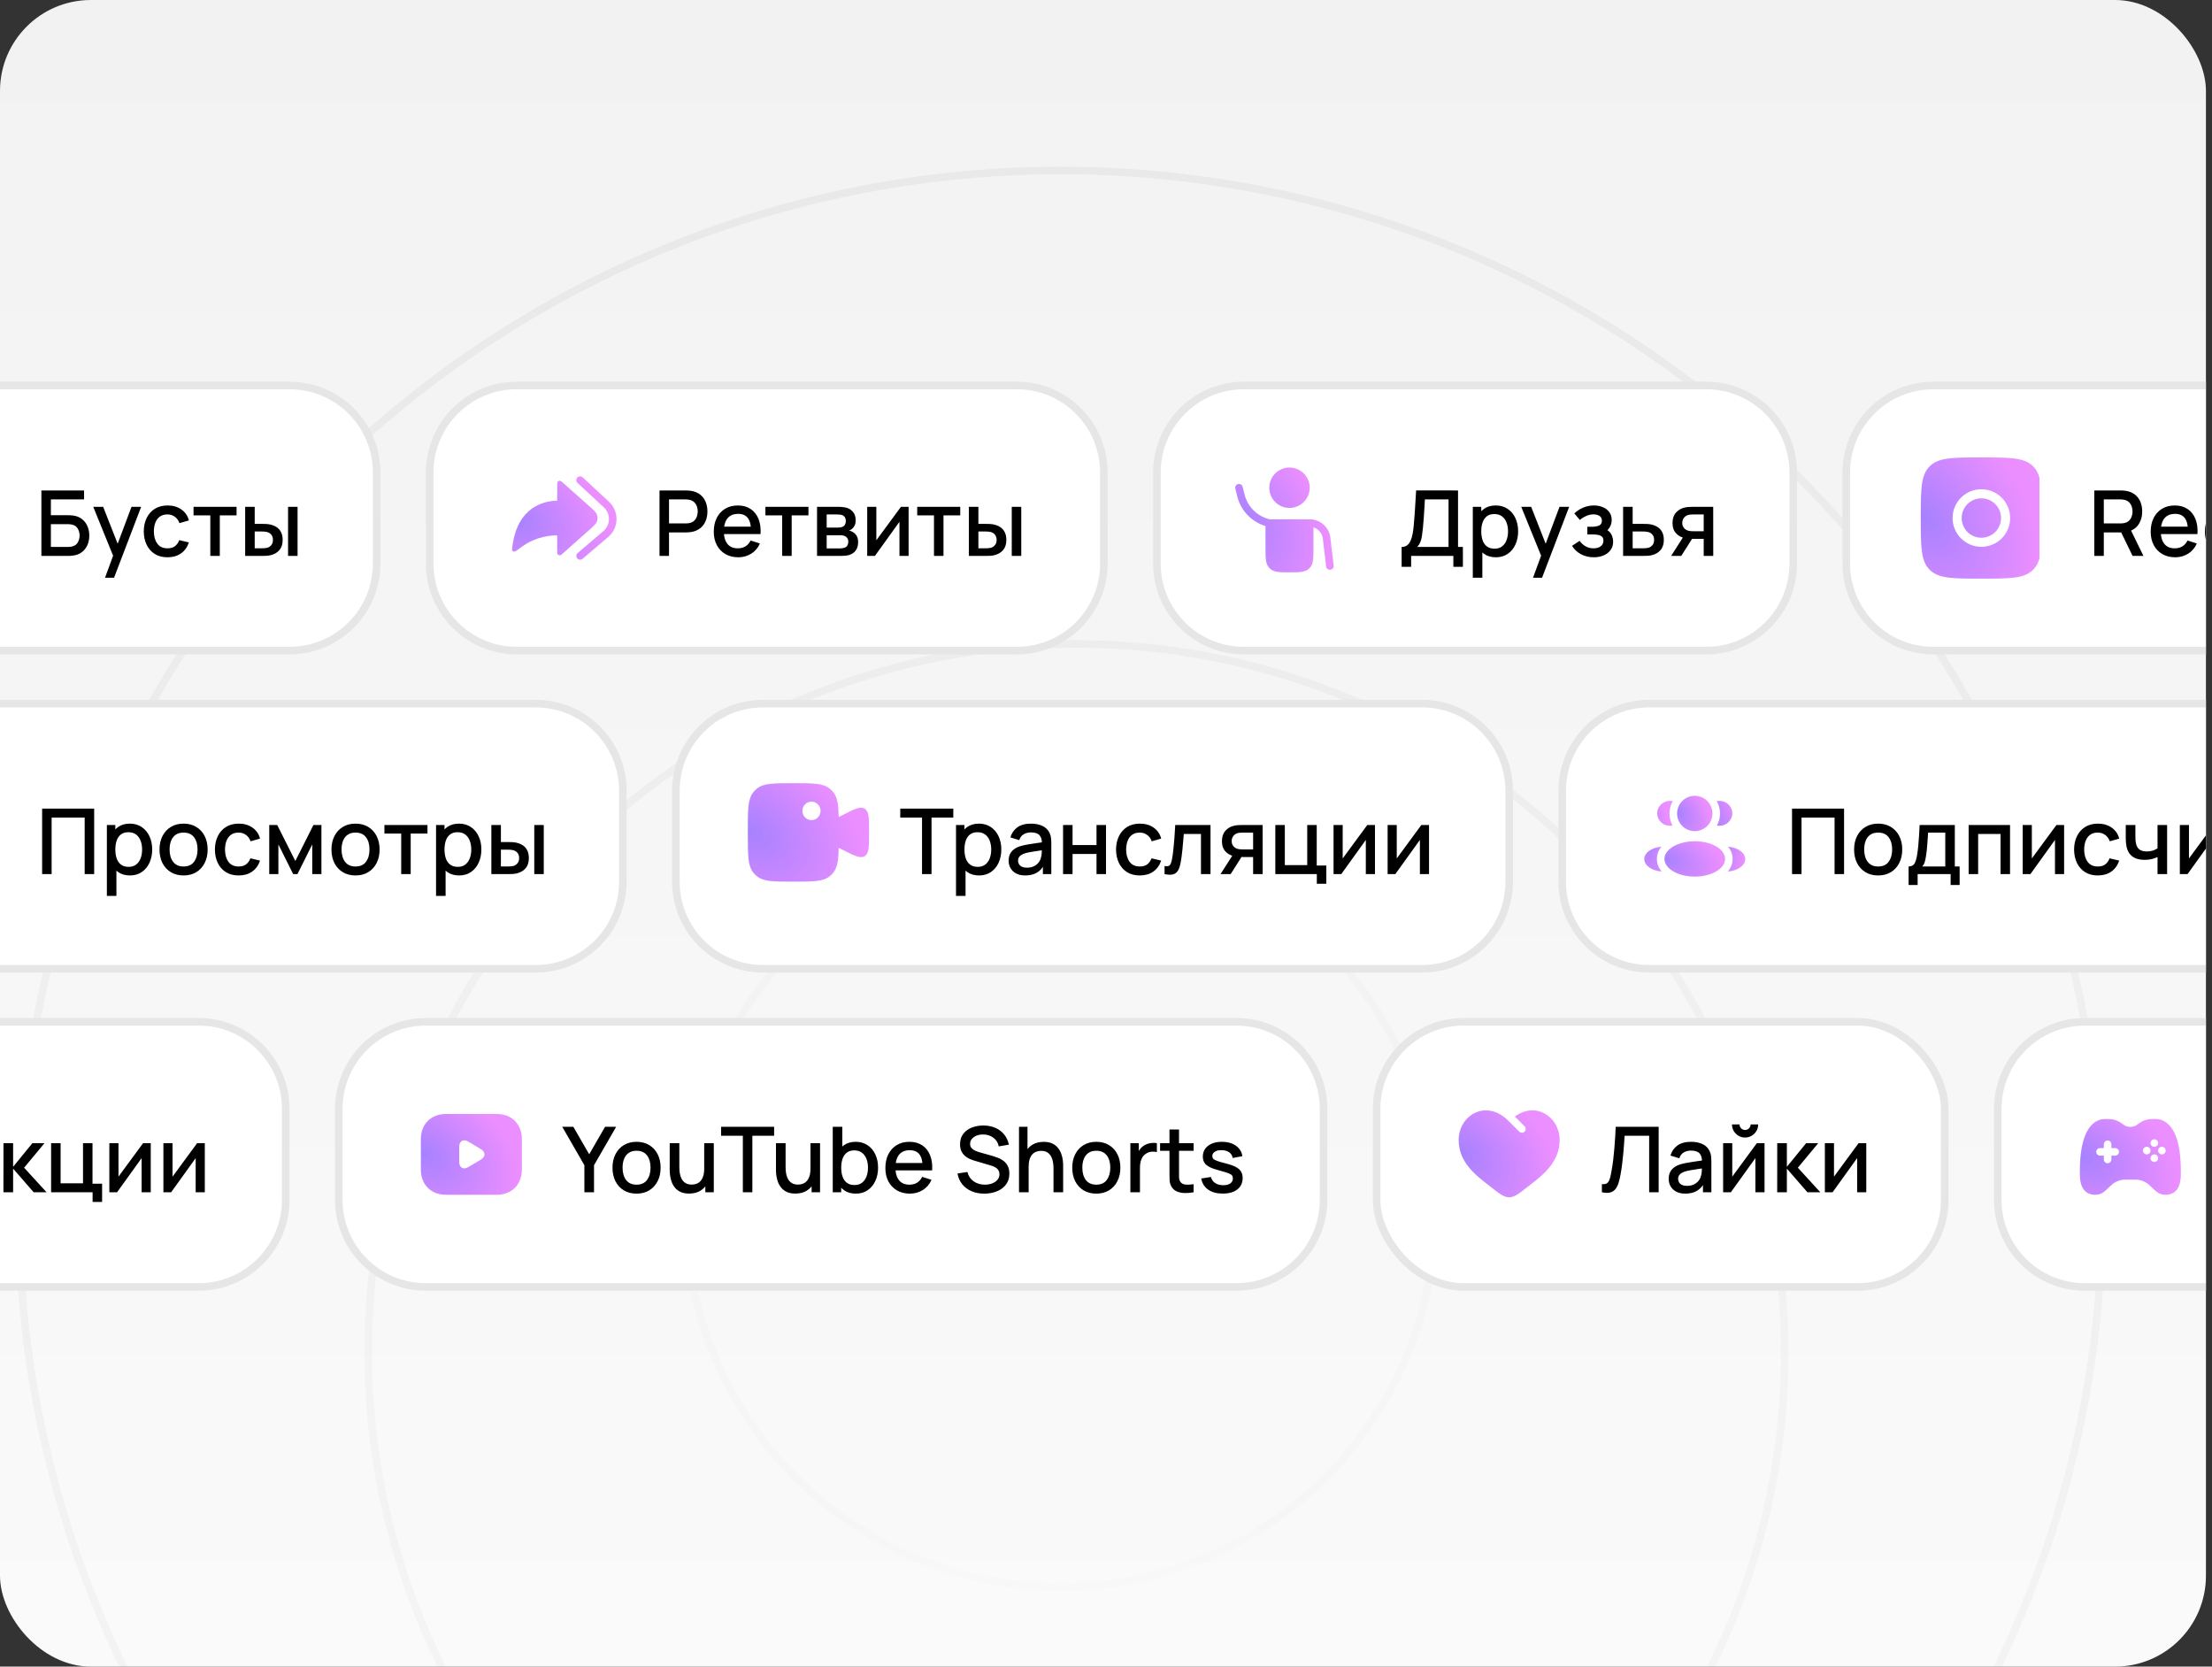 <svg width="292" height="220" viewBox="0 0 292 220" fill="none" xmlns="http://www.w3.org/2000/svg">
<rect x="0" y="0" width="292" height="220" fill="#333333" stroke="none"/>
<g clip-path="url(#clip0_1096_2847)">
<rect width="291.2" height="220" rx="12" fill="url(#paint0_linear_1096_2847)"/>
<circle cx="140" cy="160" r="137.5" stroke="url(#paint1_linear_1096_2847)" stroke-opacity="0.04"/>
<circle opacity="0.8" cx="142.098" cy="178.504" r="93.5" stroke="url(#paint2_linear_1096_2847)" stroke-opacity="0.04"/>
<circle opacity="0.4" cx="140" cy="160" r="49.5" stroke="url(#paint3_linear_1096_2847)" stroke-opacity="0.04"/>
<path d="M-27.779 62.383C-27.779 55.756 -22.407 50.383 -15.779 50.383L38.221 50.383C44.848 50.383 50.221 55.756 50.221 62.383L50.221 74.383C50.221 81.011 44.848 86.383 38.221 86.383L-15.779 86.383C-22.407 86.383 -27.779 81.011 -27.779 74.383L-27.779 62.383Z" fill="white"/>
<path d="M-15.779 50.883L38.221 50.883C44.572 50.883 49.721 56.032 49.721 62.383L49.721 74.383C49.721 80.735 44.572 85.883 38.221 85.883L-15.779 85.883C-22.131 85.883 -27.279 80.735 -27.279 74.383L-27.279 62.383C-27.279 56.032 -22.131 50.883 -15.779 50.883Z" stroke="black" stroke-opacity="0.1"/>
<path d="M5.463 73.383L5.463 64.743L11.097 64.743L11.097 65.925L6.717 65.925L6.717 68.007L8.955 68.007C9.035 68.007 9.137 68.011 9.261 68.019C9.389 68.023 9.509 68.033 9.621 68.049C10.089 68.105 10.483 68.257 10.803 68.505C11.127 68.753 11.371 69.067 11.535 69.447C11.703 69.827 11.787 70.243 11.787 70.695C11.787 71.147 11.705 71.563 11.541 71.943C11.377 72.323 11.133 72.637 10.809 72.885C10.489 73.133 10.093 73.285 9.621 73.341C9.509 73.357 9.391 73.369 9.267 73.377C9.143 73.381 9.039 73.383 8.955 73.383L5.463 73.383ZM6.717 72.201L8.907 72.201C8.987 72.201 9.075 72.197 9.171 72.189C9.271 72.181 9.365 72.169 9.453 72.153C9.841 72.073 10.113 71.889 10.269 71.601C10.429 71.313 10.509 71.011 10.509 70.695C10.509 70.375 10.429 70.073 10.269 69.789C10.113 69.501 9.841 69.317 9.453 69.237C9.365 69.217 9.271 69.205 9.171 69.201C9.075 69.193 8.987 69.189 8.907 69.189L6.717 69.189L6.717 72.201ZM13.863 76.263L15.117 72.849L15.134 73.857L12.309 66.903L13.617 66.903L15.729 72.273L15.345 72.273L17.36 66.903L18.633 66.903L15.056 76.263L13.863 76.263ZM22.11 73.563C21.446 73.563 20.882 73.415 20.418 73.119C19.954 72.823 19.598 72.417 19.35 71.901C19.106 71.385 18.982 70.799 18.978 70.143C18.982 69.475 19.11 68.885 19.362 68.373C19.614 67.857 19.974 67.453 20.442 67.161C20.91 66.869 21.472 66.723 22.128 66.723C22.836 66.723 23.44 66.899 23.94 67.251C24.444 67.603 24.776 68.085 24.936 68.697L23.688 69.057C23.564 68.693 23.36 68.411 23.076 68.211C22.796 68.007 22.474 67.905 22.11 67.905C21.698 67.905 21.36 68.003 21.096 68.199C20.832 68.391 20.636 68.655 20.508 68.991C20.38 69.327 20.314 69.711 20.31 70.143C20.314 70.811 20.466 71.351 20.766 71.763C21.07 72.175 21.518 72.381 22.11 72.381C22.514 72.381 22.84 72.289 23.088 72.105C23.34 71.917 23.532 71.649 23.664 71.301L24.936 71.601C24.724 72.233 24.374 72.719 23.886 73.059C23.398 73.395 22.806 73.563 22.11 73.563ZM27.762 73.383L27.762 68.031L25.548 68.031L25.548 66.903L31.23 66.903L31.23 68.031L29.016 68.031L29.016 73.383L27.762 73.383ZM32.363 73.383L32.363 66.903L33.623 66.903L33.623 69.153L34.475 69.153C34.659 69.153 34.857 69.157 35.069 69.165C35.281 69.173 35.461 69.193 35.609 69.225C35.957 69.297 36.259 69.417 36.515 69.585C36.771 69.753 36.967 69.977 37.103 70.257C37.243 70.533 37.313 70.873 37.313 71.277C37.313 71.841 37.167 72.291 36.875 72.627C36.583 72.959 36.187 73.183 35.687 73.299C35.527 73.335 35.337 73.359 35.117 73.371C34.901 73.379 34.701 73.383 34.517 73.383L32.363 73.383ZM33.623 72.375L34.589 72.375C34.693 72.375 34.809 72.371 34.937 72.363C35.065 72.355 35.183 72.337 35.291 72.309C35.479 72.253 35.649 72.139 35.801 71.967C35.953 71.795 36.029 71.565 36.029 71.277C36.029 70.981 35.953 70.745 35.801 70.569C35.653 70.393 35.465 70.279 35.237 70.227C35.133 70.199 35.023 70.181 34.907 70.173C34.795 70.165 34.689 70.161 34.589 70.161L33.623 70.161L33.623 72.375ZM38.027 73.383L38.027 66.903L39.281 66.903L39.281 73.383L38.027 73.383Z" fill="black"/>
<path d="M56.221 62.383C56.221 55.756 61.593 50.383 68.221 50.383L134.221 50.383C140.848 50.383 146.221 55.756 146.221 62.383L146.221 74.383C146.221 81.011 140.848 86.383 134.221 86.383L68.221 86.383C61.593 86.383 56.221 81.011 56.221 74.383L56.221 62.383Z" fill="white"/>
<path d="M68.221 50.883L134.221 50.883C140.572 50.883 145.721 56.032 145.721 62.383L145.721 74.383C145.721 80.735 140.572 85.883 134.221 85.883L68.221 85.883C61.869 85.883 56.721 80.735 56.721 74.383L56.721 62.383C56.721 56.032 61.869 50.883 68.221 50.883Z" stroke="black" stroke-opacity="0.1"/>
<path d="M74.442 63.839L77.76 66.789C78.381 67.34 78.691 67.616 78.805 67.942C78.906 68.228 78.906 68.539 78.805 68.825C78.691 69.151 78.381 69.426 77.76 69.978L74.442 72.928C74.16 73.178 74.019 73.303 73.9 73.308C73.796 73.311 73.696 73.267 73.63 73.186C73.554 73.094 73.554 72.906 73.554 72.529L73.554 70.669C71.935 70.669 70.226 71.189 68.977 72.112C68.327 72.592 68.002 72.832 67.879 72.823C67.758 72.814 67.681 72.767 67.619 72.663C67.555 72.557 67.611 72.225 67.725 71.561C68.461 67.25 71.428 66.098 73.554 66.098L73.554 64.238C73.554 63.861 73.554 63.673 73.63 63.58C73.696 63.5 73.796 63.455 73.9 63.459C74.019 63.464 74.16 63.589 74.442 63.839Z" fill="url(#paint4_radial_1096_2847)"/>
<path fill-rule="evenodd" clip-rule="evenodd" d="M76.213 63.043C76.401 62.841 76.718 62.829 76.92 63.017L80.397 66.246C81.029 66.832 81.387 67.655 81.387 68.516C81.387 69.424 80.989 70.287 80.297 70.875L76.904 73.764C76.694 73.943 76.378 73.918 76.199 73.707C76.02 73.497 76.045 73.181 76.256 73.003L79.649 70.114C80.118 69.715 80.387 69.131 80.387 68.516C80.387 67.933 80.144 67.376 79.717 66.979L76.24 63.75C76.037 63.562 76.025 63.245 76.213 63.043Z" fill="url(#paint5_radial_1096_2847)"/>
<path d="M87.061 73.383L87.061 64.743L90.553 64.743C90.637 64.743 90.741 64.747 90.865 64.755C90.989 64.759 91.107 64.771 91.219 64.791C91.699 64.867 92.099 65.031 92.419 65.283C92.743 65.535 92.985 65.853 93.145 66.237C93.305 66.621 93.385 67.045 93.385 67.509C93.385 67.977 93.305 68.403 93.145 68.787C92.985 69.171 92.743 69.489 92.419 69.741C92.099 69.993 91.699 70.157 91.219 70.233C91.107 70.249 90.987 70.261 90.859 70.269C90.735 70.277 90.633 70.281 90.553 70.281L88.315 70.281L88.315 73.383L87.061 73.383ZM88.315 69.093L90.505 69.093C90.585 69.093 90.673 69.089 90.769 69.081C90.869 69.073 90.963 69.059 91.051 69.039C91.307 68.979 91.513 68.869 91.669 68.709C91.825 68.545 91.937 68.357 92.005 68.145C92.073 67.933 92.107 67.721 92.107 67.509C92.107 67.297 92.073 67.087 92.005 66.879C91.937 66.667 91.825 66.481 91.669 66.321C91.513 66.157 91.307 66.045 91.051 65.985C90.963 65.961 90.869 65.945 90.769 65.937C90.673 65.929 90.585 65.925 90.505 65.925L88.315 65.925L88.315 69.093ZM97.458 73.563C96.814 73.563 96.248 73.423 95.76 73.143C95.276 72.859 94.898 72.465 94.626 71.961C94.358 71.453 94.224 70.865 94.224 70.197C94.224 69.489 94.356 68.875 94.62 68.355C94.888 67.835 95.26 67.433 95.736 67.149C96.212 66.865 96.766 66.723 97.398 66.723C98.058 66.723 98.62 66.877 99.084 67.185C99.548 67.489 99.894 67.923 100.122 68.487C100.354 69.051 100.446 69.721 100.398 70.497L99.144 70.497L99.144 70.041C99.136 69.289 98.992 68.733 98.712 68.373C98.436 68.013 98.014 67.833 97.446 67.833C96.818 67.833 96.346 68.031 96.03 68.427C95.714 68.823 95.556 69.395 95.556 70.143C95.556 70.855 95.714 71.407 96.03 71.799C96.346 72.187 96.802 72.381 97.398 72.381C97.79 72.381 98.128 72.293 98.412 72.117C98.7 71.937 98.924 71.681 99.084 71.349L100.314 71.739C100.062 72.319 99.68 72.769 99.168 73.089C98.656 73.405 98.086 73.563 97.458 73.563ZM95.148 70.497L95.148 69.519L99.774 69.519L99.774 70.497L95.148 70.497ZM103.254 73.383L103.254 68.031L101.04 68.031L101.04 66.903L106.722 66.903L106.722 68.031L104.508 68.031L104.508 73.383L103.254 73.383ZM107.855 73.383L107.855 66.903L110.705 66.903C110.893 66.903 111.081 66.915 111.269 66.939C111.457 66.959 111.623 66.989 111.767 67.029C112.095 67.121 112.375 67.305 112.607 67.581C112.839 67.853 112.955 68.217 112.955 68.673C112.955 68.933 112.915 69.153 112.835 69.333C112.755 69.509 112.645 69.661 112.505 69.789C112.441 69.845 112.373 69.895 112.301 69.939C112.229 69.983 112.157 70.017 112.085 70.041C112.233 70.065 112.379 70.117 112.523 70.197C112.743 70.313 112.923 70.481 113.063 70.701C113.207 70.917 113.279 71.207 113.279 71.571C113.279 72.007 113.173 72.373 112.961 72.669C112.749 72.961 112.449 73.161 112.061 73.269C111.909 73.313 111.737 73.343 111.545 73.359C111.357 73.375 111.169 73.383 110.981 73.383L107.855 73.383ZM109.127 72.393L110.903 72.393C110.987 72.393 111.083 72.385 111.191 72.369C111.299 72.353 111.395 72.331 111.479 72.303C111.659 72.247 111.787 72.145 111.863 71.997C111.943 71.849 111.983 71.691 111.983 71.523C111.983 71.295 111.923 71.113 111.803 70.977C111.683 70.837 111.531 70.747 111.347 70.707C111.267 70.679 111.179 70.663 111.083 70.659C110.987 70.655 110.905 70.653 110.837 70.653L109.127 70.653L109.127 72.393ZM109.127 69.645L110.531 69.645C110.647 69.645 110.765 69.639 110.885 69.627C111.005 69.611 111.109 69.585 111.197 69.549C111.353 69.489 111.469 69.389 111.545 69.249C111.621 69.105 111.659 68.949 111.659 68.781C111.659 68.597 111.617 68.433 111.533 68.289C111.449 68.145 111.323 68.045 111.155 67.989C111.039 67.949 110.905 67.927 110.753 67.923C110.605 67.915 110.511 67.911 110.471 67.911L109.127 67.911L109.127 69.645ZM119.943 66.903L119.943 73.383L118.737 73.383L118.737 68.877L115.497 73.383L114.477 73.383L114.477 66.903L115.683 66.903L115.683 71.319L118.929 66.903L119.943 66.903ZM123.293 73.383L123.293 68.031L121.079 68.031L121.079 66.903L126.761 66.903L126.761 68.031L124.547 68.031L124.547 73.383L123.293 73.383ZM127.895 73.383L127.895 66.903L129.155 66.903L129.155 69.153L130.007 69.153C130.191 69.153 130.389 69.157 130.601 69.165C130.813 69.173 130.993 69.193 131.141 69.225C131.489 69.297 131.791 69.417 132.047 69.585C132.303 69.753 132.499 69.977 132.635 70.257C132.775 70.533 132.845 70.873 132.845 71.277C132.845 71.841 132.699 72.291 132.407 72.627C132.115 72.959 131.719 73.183 131.219 73.299C131.059 73.335 130.869 73.359 130.649 73.371C130.433 73.379 130.233 73.383 130.049 73.383L127.895 73.383ZM129.155 72.375L130.121 72.375C130.225 72.375 130.341 72.371 130.469 72.363C130.597 72.355 130.715 72.337 130.823 72.309C131.011 72.253 131.181 72.139 131.333 71.967C131.485 71.795 131.561 71.565 131.561 71.277C131.561 70.981 131.485 70.745 131.333 70.569C131.185 70.393 130.997 70.279 130.769 70.227C130.665 70.199 130.555 70.181 130.439 70.173C130.327 70.165 130.221 70.161 130.121 70.161L129.155 70.161L129.155 72.375ZM133.559 73.383L133.559 66.903L134.813 66.903L134.813 73.383L133.559 73.383Z" fill="black"/>
<path d="M152.221 62.383C152.221 55.756 157.593 50.383 164.221 50.383L225.221 50.383C231.848 50.383 237.221 55.756 237.221 62.383L237.221 74.383C237.221 81.011 231.848 86.383 225.221 86.383L164.221 86.383C157.593 86.383 152.221 81.011 152.221 74.383L152.221 62.383Z" fill="white"/>
<path d="M164.221 50.883L225.221 50.883C231.572 50.883 236.721 56.032 236.721 62.383L236.721 74.383C236.721 80.735 231.572 85.883 225.221 85.883L164.221 85.883C157.869 85.883 152.721 80.735 152.721 74.383L152.721 62.383C152.721 56.032 157.869 50.883 164.221 50.883Z" stroke="black" stroke-opacity="0.1"/>
<path d="M170.221 67.05C171.694 67.05 172.888 65.856 172.888 64.383C172.888 62.911 171.694 61.717 170.221 61.717C168.749 61.717 167.555 62.911 167.555 64.383C167.555 65.856 168.749 67.05 170.221 67.05Z" fill="url(#paint6_radial_1096_2847)"/>
<path d="M164.04 64.262C163.973 63.994 163.701 63.831 163.434 63.898C163.166 63.965 163.003 64.237 163.07 64.505L163.324 65.523C163.794 67.403 165.219 68.883 167.055 69.436L167.055 72.418C167.055 73.017 167.055 73.517 167.108 73.913C167.164 74.332 167.288 74.71 167.592 75.013C167.895 75.317 168.273 75.441 168.692 75.497C169.088 75.55 169.588 75.55 170.187 75.55L170.256 75.55C170.855 75.55 171.355 75.55 171.751 75.497C172.17 75.441 172.548 75.317 172.851 75.013C173.155 74.71 173.279 74.332 173.335 73.913C173.388 73.517 173.388 73.017 173.388 72.418L173.388 69.623C174.042 69.818 174.542 70.386 174.625 71.095L175.058 74.775C175.09 75.049 175.339 75.246 175.613 75.213C175.887 75.181 176.084 74.933 176.051 74.658L175.618 70.978C175.456 69.594 174.282 68.55 172.888 68.55L167.611 68.55C165.982 68.168 164.701 66.907 164.295 65.281L164.04 64.262Z" fill="url(#paint7_radial_1096_2847)"/>
<path d="M185.025 74.823L185.025 72.201C185.321 72.201 185.565 72.127 185.757 71.979C185.949 71.827 186.101 71.621 186.213 71.361C186.329 71.097 186.417 70.797 186.477 70.461C186.541 70.125 186.589 69.771 186.621 69.399C186.669 68.895 186.709 68.403 186.741 67.923C186.777 67.439 186.809 66.939 186.837 66.423C186.869 65.907 186.903 65.345 186.939 64.737L192.471 64.743L192.471 72.201L193.113 72.201L193.113 74.823L191.853 74.823L191.853 73.383L186.279 73.383L186.279 74.823L185.025 74.823ZM187.083 72.201L191.217 72.201L191.217 65.925L188.097 65.919C188.069 66.359 188.045 66.777 188.025 67.173C188.005 67.569 187.979 67.969 187.947 68.373C187.919 68.773 187.883 69.203 187.839 69.663C187.795 70.103 187.749 70.477 187.701 70.785C187.653 71.089 187.581 71.353 187.485 71.577C187.393 71.801 187.259 72.009 187.083 72.201ZM197.47 73.563C196.85 73.563 196.33 73.413 195.91 73.113C195.49 72.809 195.172 72.399 194.956 71.883C194.74 71.367 194.632 70.785 194.632 70.137C194.632 69.489 194.738 68.907 194.95 68.391C195.166 67.875 195.482 67.469 195.898 67.173C196.318 66.873 196.834 66.723 197.446 66.723C198.054 66.723 198.578 66.873 199.018 67.173C199.462 67.469 199.804 67.875 200.044 68.391C200.284 68.903 200.404 69.485 200.404 70.137C200.404 70.785 200.284 71.369 200.044 71.889C199.808 72.405 199.47 72.813 199.03 73.113C198.594 73.413 198.074 73.563 197.47 73.563ZM194.422 76.263L194.422 66.903L195.538 66.903L195.538 71.565L195.682 71.565L195.682 76.263L194.422 76.263ZM197.296 72.429C197.696 72.429 198.026 72.327 198.286 72.123C198.55 71.919 198.746 71.645 198.874 71.301C199.006 70.953 199.072 70.565 199.072 70.137C199.072 69.713 199.006 69.329 198.874 68.985C198.746 68.641 198.548 68.367 198.28 68.163C198.012 67.959 197.67 67.857 197.254 67.857C196.862 67.857 196.538 67.953 196.282 68.145C196.03 68.337 195.842 68.605 195.718 68.949C195.598 69.293 195.538 69.689 195.538 70.137C195.538 70.585 195.598 70.981 195.718 71.325C195.838 71.669 196.028 71.939 196.288 72.135C196.548 72.331 196.884 72.429 197.296 72.429ZM202.37 76.263L203.624 72.849L203.642 73.857L200.816 66.903L202.124 66.903L204.236 72.273L203.852 72.273L205.868 66.903L207.14 66.903L203.564 76.263L202.37 76.263ZM210.39 73.563C209.762 73.563 209.198 73.429 208.698 73.161C208.202 72.893 207.81 72.523 207.522 72.051L208.518 71.397C208.75 71.709 209.018 71.951 209.322 72.123C209.63 72.295 209.976 72.381 210.36 72.381C210.76 72.381 211.076 72.291 211.308 72.111C211.544 71.927 211.662 71.681 211.662 71.373C211.662 71.129 211.594 70.949 211.458 70.833C211.326 70.713 211.142 70.635 210.906 70.599C210.674 70.563 210.41 70.545 210.114 70.545L209.538 70.545L209.538 69.537L210.114 69.537C210.506 69.537 210.828 69.483 211.08 69.375C211.336 69.263 211.464 69.053 211.464 68.745C211.464 68.445 211.354 68.229 211.134 68.097C210.918 67.965 210.66 67.899 210.36 67.899C210.024 67.899 209.698 67.971 209.382 68.115C209.066 68.255 208.79 68.429 208.554 68.637L207.822 67.779C208.166 67.447 208.558 67.189 208.998 67.005C209.442 66.817 209.918 66.723 210.426 66.723C210.842 66.723 211.226 66.797 211.578 66.945C211.934 67.089 212.218 67.303 212.43 67.587C212.646 67.871 212.754 68.221 212.754 68.637C212.754 68.961 212.682 69.257 212.538 69.525C212.394 69.793 212.174 70.037 211.878 70.257L211.842 69.831C212.086 69.907 212.29 70.029 212.454 70.197C212.618 70.365 212.74 70.563 212.82 70.791C212.904 71.015 212.946 71.253 212.946 71.505C212.946 71.941 212.83 72.313 212.598 72.621C212.37 72.929 212.062 73.163 211.674 73.323C211.286 73.483 210.858 73.563 210.39 73.563ZM214.262 73.383L214.262 66.903L215.522 66.903L215.522 69.153L216.8 69.153C216.984 69.153 217.18 69.157 217.388 69.165C217.6 69.173 217.782 69.193 217.934 69.225C218.282 69.297 218.582 69.417 218.834 69.585C219.09 69.753 219.288 69.977 219.428 70.257C219.568 70.533 219.638 70.873 219.638 71.277C219.638 71.841 219.49 72.291 219.194 72.627C218.902 72.959 218.506 73.183 218.006 73.299C217.846 73.335 217.656 73.359 217.436 73.371C217.22 73.379 217.022 73.383 216.842 73.383L214.262 73.383ZM215.522 72.375L216.914 72.375C217.014 72.375 217.128 72.371 217.256 72.363C217.384 72.355 217.502 72.337 217.61 72.309C217.802 72.253 217.974 72.139 218.126 71.967C218.278 71.795 218.354 71.565 218.354 71.277C218.354 70.981 218.278 70.745 218.126 70.569C217.978 70.393 217.79 70.279 217.562 70.227C217.454 70.199 217.344 70.181 217.232 70.173C217.12 70.165 217.014 70.161 216.914 70.161L215.522 70.161L215.522 72.375ZM224.901 73.383L224.901 71.133L223.617 71.133C223.465 71.133 223.283 71.127 223.071 71.115C222.863 71.103 222.667 71.081 222.483 71.049C221.999 70.961 221.595 70.751 221.271 70.419C220.947 70.083 220.785 69.621 220.785 69.033C220.785 68.465 220.937 68.009 221.241 67.665C221.549 67.317 221.939 67.093 222.411 66.993C222.615 66.945 222.823 66.919 223.035 66.915C223.251 66.907 223.433 66.903 223.581 66.903L226.155 66.903L226.161 73.383L224.901 73.383ZM220.599 73.383L222.237 70.821L223.563 70.821L221.937 73.383L220.599 73.383ZM223.509 70.125L224.901 70.125L224.901 67.911L223.509 67.911C223.421 67.911 223.313 67.915 223.185 67.923C223.057 67.931 222.933 67.953 222.813 67.989C222.689 68.025 222.569 68.089 222.453 68.181C222.341 68.273 222.249 68.391 222.177 68.535C222.105 68.675 222.069 68.837 222.069 69.021C222.069 69.297 222.147 69.525 222.303 69.705C222.459 69.881 222.645 69.997 222.861 70.053C222.977 70.085 223.093 70.105 223.209 70.113C223.325 70.121 223.425 70.125 223.509 70.125Z" fill="black"/>
<path d="M243.221 62.383C243.221 55.756 248.593 50.383 255.221 50.383L308.221 50.383C314.848 50.383 320.221 55.756 320.221 62.383L320.221 74.383C320.221 81.011 314.848 86.383 308.221 86.383L255.221 86.383C248.593 86.383 243.221 81.011 243.221 74.383L243.221 62.383Z" fill="white"/>
<path d="M255.221 50.883L308.221 50.883C314.572 50.883 319.721 56.032 319.721 62.383L319.721 74.383C319.721 80.735 314.572 85.883 308.221 85.883L255.221 85.883C248.869 85.883 243.721 80.735 243.721 74.383L243.721 62.383C243.721 56.032 248.869 50.883 255.221 50.883Z" stroke="black" stroke-opacity="0.1"/>
<g clip-path="url(#clip1_1096_2847)">
<path d="M253.555 68.383C253.555 64.612 253.555 62.726 254.726 61.555C255.898 60.383 257.783 60.383 261.555 60.383C265.326 60.383 267.212 60.383 268.383 61.555C269.555 62.726 269.555 64.612 269.555 68.383C269.555 72.154 269.555 74.04 268.383 75.212C267.212 76.383 265.326 76.383 261.555 76.383C257.783 76.383 255.898 76.383 254.726 75.212C253.555 74.04 253.555 72.154 253.555 68.383Z" fill="url(#paint8_radial_1096_2847)"/>
<path fill-rule="evenodd" clip-rule="evenodd" d="M261.555 65.783C260.119 65.783 258.955 66.947 258.955 68.383C258.955 69.819 260.119 70.983 261.555 70.983C262.991 70.983 264.155 69.819 264.155 68.383C264.155 66.947 262.991 65.783 261.555 65.783ZM257.755 68.383C257.755 66.285 259.456 64.583 261.555 64.583C263.653 64.583 265.355 66.285 265.355 68.383C265.355 70.482 263.653 72.183 261.555 72.183C259.456 72.183 257.755 70.482 257.755 68.383Z" fill="white"/>
</g>
<path d="M276.463 73.383L276.463 64.743L279.955 64.743C280.039 64.743 280.143 64.747 280.267 64.755C280.391 64.759 280.509 64.771 280.621 64.791C281.101 64.867 281.501 65.031 281.821 65.283C282.145 65.535 282.387 65.853 282.547 66.237C282.707 66.621 282.787 67.045 282.787 67.509C282.787 68.197 282.611 68.791 282.259 69.291C281.907 69.787 281.379 70.097 280.675 70.221L280.165 70.281L277.717 70.281L277.717 73.383L276.463 73.383ZM281.515 73.383L279.811 69.867L281.077 69.543L282.949 73.383L281.515 73.383ZM277.717 69.093L279.907 69.093C279.987 69.093 280.075 69.089 280.171 69.081C280.271 69.073 280.365 69.059 280.453 69.039C280.709 68.979 280.915 68.869 281.071 68.709C281.227 68.545 281.339 68.357 281.407 68.145C281.475 67.933 281.509 67.721 281.509 67.509C281.509 67.297 281.475 67.087 281.407 66.879C281.339 66.667 281.227 66.481 281.071 66.321C280.915 66.157 280.709 66.045 280.453 65.985C280.365 65.961 280.271 65.945 280.171 65.937C280.075 65.929 279.987 65.925 279.907 65.925L277.717 65.925L277.717 69.093ZM287.142 73.563C286.498 73.563 285.932 73.423 285.444 73.143C284.96 72.859 284.582 72.465 284.31 71.961C284.042 71.453 283.908 70.865 283.908 70.197C283.908 69.489 284.04 68.875 284.304 68.355C284.572 67.835 284.944 67.433 285.42 67.149C285.896 66.865 286.45 66.723 287.082 66.723C287.742 66.723 288.304 66.877 288.768 67.185C289.232 67.489 289.578 67.923 289.806 68.487C290.038 69.051 290.13 69.721 290.082 70.497L288.828 70.497L288.828 70.041C288.82 69.289 288.676 68.733 288.396 68.373C288.12 68.013 287.698 67.833 287.13 67.833C286.502 67.833 286.03 68.031 285.714 68.427C285.398 68.823 285.24 69.395 285.24 70.143C285.24 70.855 285.398 71.407 285.714 71.799C286.03 72.187 286.486 72.381 287.082 72.381C287.474 72.381 287.812 72.293 288.096 72.117C288.384 71.937 288.608 71.681 288.768 71.349L289.998 71.739C289.746 72.319 289.364 72.769 288.852 73.089C288.34 73.405 287.77 73.563 287.142 73.563ZM284.832 70.497L284.832 69.519L289.458 69.519L289.458 70.497L284.832 70.497ZM294.302 73.563C293.658 73.563 293.092 73.423 292.604 73.143C292.12 72.859 291.742 72.465 291.47 71.961C291.202 71.453 291.068 70.865 291.068 70.197C291.068 69.489 291.2 68.875 291.464 68.355C291.732 67.835 292.104 67.433 292.58 67.149C293.056 66.865 293.61 66.723 294.242 66.723C294.902 66.723 295.464 66.877 295.928 67.185C296.392 67.489 296.738 67.923 296.966 68.487C297.198 69.051 297.29 69.721 297.242 70.497L295.988 70.497L295.988 70.041C295.98 69.289 295.836 68.733 295.556 68.373C295.28 68.013 294.858 67.833 294.29 67.833C293.662 67.833 293.19 68.031 292.874 68.427C292.558 68.823 292.4 69.395 292.4 70.143C292.4 70.855 292.558 71.407 292.874 71.799C293.19 72.187 293.646 72.381 294.242 72.381C294.634 72.381 294.972 72.293 295.256 72.117C295.544 71.937 295.768 71.681 295.928 71.349L297.158 71.739C296.906 72.319 296.524 72.769 296.012 73.089C295.5 73.405 294.93 73.563 294.302 73.563ZM291.992 70.497L291.992 69.519L296.618 69.519L296.618 70.497L291.992 70.497ZM298.708 73.383L298.708 64.563L299.962 64.563L299.962 73.383L298.708 73.383ZM304.242 73.557C303.454 73.557 302.812 73.383 302.316 73.035C301.82 72.687 301.516 72.197 301.404 71.565L302.688 71.367C302.768 71.703 302.952 71.969 303.24 72.165C303.532 72.357 303.894 72.453 304.326 72.453C304.718 72.453 305.024 72.373 305.244 72.213C305.468 72.053 305.58 71.833 305.58 71.553C305.58 71.389 305.54 71.257 305.46 71.157C305.384 71.053 305.222 70.955 304.974 70.863C304.726 70.771 304.348 70.657 303.84 70.521C303.284 70.377 302.842 70.223 302.514 70.059C302.19 69.891 301.958 69.697 301.818 69.477C301.682 69.253 301.614 68.983 301.614 68.667C301.614 68.275 301.718 67.933 301.926 67.641C302.134 67.349 302.426 67.123 302.802 66.963C303.182 66.803 303.626 66.723 304.134 66.723C304.63 66.723 305.072 66.801 305.46 66.957C305.848 67.113 306.162 67.335 306.402 67.623C306.642 67.907 306.786 68.241 306.834 68.625L305.55 68.859C305.506 68.547 305.36 68.301 305.112 68.121C304.864 67.941 304.542 67.843 304.146 67.827C303.766 67.811 303.458 67.875 303.222 68.019C302.986 68.159 302.868 68.353 302.868 68.601C302.868 68.745 302.912 68.867 303 68.967C303.092 69.067 303.268 69.163 303.528 69.255C303.788 69.347 304.172 69.457 304.68 69.585C305.224 69.725 305.656 69.881 305.976 70.053C306.296 70.221 306.524 70.423 306.66 70.659C306.8 70.891 306.87 71.173 306.87 71.505C306.87 72.145 306.636 72.647 306.168 73.011C305.704 73.375 305.062 73.557 304.242 73.557Z" fill="black"/>
<path d="M-25.279 104.383C-25.279 97.756 -19.907 92.383 -13.279 92.383L70.721 92.383C77.348 92.383 82.721 97.756 82.721 104.383L82.721 116.383C82.721 123.011 77.348 128.383 70.721 128.383L-13.279 128.383C-19.907 128.383 -25.279 123.011 -25.279 116.383L-25.279 104.383Z" fill="white"/>
<path d="M-13.279 92.883L70.721 92.883C77.072 92.883 82.221 98.032 82.221 104.383L82.221 116.383C82.221 122.735 77.072 127.883 70.721 127.883L-13.279 127.883C-19.631 127.883 -24.779 122.735 -24.779 116.383L-24.779 104.383C-24.779 98.032 -19.631 92.883 -13.279 92.883Z" stroke="black" stroke-opacity="0.1"/>
<path d="M5.561 115.383L5.561 106.743L12.431 106.743L12.431 115.383L11.177 115.383L11.177 107.925L6.815 107.925L6.815 115.383L5.561 115.383ZM17.157 115.563C16.537 115.563 16.017 115.413 15.597 115.113C15.177 114.809 14.859 114.399 14.643 113.883C14.427 113.367 14.319 112.785 14.319 112.137C14.319 111.489 14.425 110.907 14.637 110.391C14.853 109.875 15.169 109.469 15.585 109.173C16.005 108.873 16.521 108.723 17.133 108.723C17.741 108.723 18.265 108.873 18.705 109.173C19.149 109.469 19.491 109.875 19.731 110.391C19.971 110.903 20.091 111.485 20.091 112.137C20.091 112.785 19.971 113.369 19.731 113.889C19.495 114.405 19.157 114.813 18.717 115.113C18.281 115.413 17.761 115.563 17.157 115.563ZM14.109 118.263L14.109 108.903L15.225 108.903L15.225 113.565L15.369 113.565L15.369 118.263L14.109 118.263ZM16.983 114.429C17.383 114.429 17.713 114.327 17.973 114.123C18.237 113.919 18.433 113.645 18.561 113.301C18.693 112.953 18.759 112.565 18.759 112.137C18.759 111.713 18.693 111.329 18.561 110.985C18.433 110.641 18.235 110.367 17.967 110.163C17.699 109.959 17.357 109.857 16.941 109.857C16.549 109.857 16.225 109.953 15.969 110.145C15.717 110.337 15.529 110.605 15.405 110.949C15.285 111.293 15.225 111.689 15.225 112.137C15.225 112.585 15.285 112.981 15.405 113.325C15.525 113.669 15.715 113.939 15.975 114.135C16.235 114.331 16.571 114.429 16.983 114.429ZM24.23 115.563C23.582 115.563 23.02 115.417 22.544 115.125C22.068 114.833 21.7 114.431 21.44 113.919C21.184 113.403 21.056 112.809 21.056 112.137C21.056 111.461 21.188 110.867 21.452 110.355C21.716 109.839 22.086 109.439 22.562 109.155C23.038 108.867 23.594 108.723 24.23 108.723C24.878 108.723 25.44 108.869 25.916 109.161C26.392 109.453 26.76 109.855 27.02 110.367C27.28 110.879 27.41 111.469 27.41 112.137C27.41 112.813 27.278 113.409 27.014 113.925C26.754 114.437 26.386 114.839 25.91 115.131C25.434 115.419 24.874 115.563 24.23 115.563ZM24.23 114.381C24.85 114.381 25.312 114.173 25.616 113.757C25.924 113.337 26.078 112.797 26.078 112.137C26.078 111.461 25.922 110.921 25.61 110.517C25.302 110.109 24.842 109.905 24.23 109.905C23.81 109.905 23.464 110.001 23.192 110.193C22.92 110.381 22.718 110.643 22.586 110.979C22.454 111.311 22.388 111.697 22.388 112.137C22.388 112.817 22.544 113.361 22.856 113.769C23.168 114.177 23.626 114.381 24.23 114.381ZM31.501 115.563C30.837 115.563 30.273 115.415 29.809 115.119C29.345 114.823 28.989 114.417 28.741 113.901C28.497 113.385 28.373 112.799 28.369 112.143C28.373 111.475 28.501 110.885 28.753 110.373C29.005 109.857 29.365 109.453 29.833 109.161C30.301 108.869 30.863 108.723 31.519 108.723C32.227 108.723 32.831 108.899 33.331 109.251C33.835 109.603 34.167 110.085 34.327 110.697L33.079 111.057C32.955 110.693 32.751 110.411 32.467 110.211C32.187 110.007 31.865 109.905 31.501 109.905C31.089 109.905 30.751 110.003 30.487 110.199C30.223 110.391 30.027 110.655 29.899 110.991C29.771 111.327 29.705 111.711 29.701 112.143C29.705 112.811 29.857 113.351 30.157 113.763C30.461 114.175 30.909 114.381 31.501 114.381C31.905 114.381 32.231 114.289 32.479 114.105C32.731 113.917 32.923 113.649 33.055 113.301L34.327 113.601C34.115 114.233 33.765 114.719 33.277 115.059C32.789 115.395 32.197 115.563 31.501 115.563ZM35.543 115.383L35.543 108.903L36.593 108.903L38.987 113.655L41.375 108.903L42.431 108.903L42.431 115.383L41.219 115.383L41.219 111.471L39.269 115.383L38.699 115.383L36.749 111.471L36.749 115.383L35.543 115.383ZM46.929 115.563C46.281 115.563 45.719 115.417 45.243 115.125C44.767 114.833 44.399 114.431 44.139 113.919C43.883 113.403 43.755 112.809 43.755 112.137C43.755 111.461 43.887 110.867 44.151 110.355C44.415 109.839 44.785 109.439 45.261 109.155C45.737 108.867 46.293 108.723 46.929 108.723C47.577 108.723 48.139 108.869 48.615 109.161C49.091 109.453 49.459 109.855 49.719 110.367C49.979 110.879 50.109 111.469 50.109 112.137C50.109 112.813 49.977 113.409 49.713 113.925C49.453 114.437 49.085 114.839 48.609 115.131C48.133 115.419 47.573 115.563 46.929 115.563ZM46.929 114.381C47.549 114.381 48.011 114.173 48.315 113.757C48.623 113.337 48.777 112.797 48.777 112.137C48.777 111.461 48.621 110.921 48.309 110.517C48.001 110.109 47.541 109.905 46.929 109.905C46.509 109.905 46.163 110.001 45.891 110.193C45.619 110.381 45.417 110.643 45.285 110.979C45.153 111.311 45.087 111.697 45.087 112.137C45.087 112.817 45.243 113.361 45.555 113.769C45.867 114.177 46.325 114.381 46.929 114.381ZM52.961 115.383L52.961 110.031L50.747 110.031L50.747 108.903L56.429 108.903L56.429 110.031L54.215 110.031L54.215 115.383L52.961 115.383ZM60.611 115.563C59.99 115.563 59.471 115.413 59.05 115.113C58.63 114.809 58.312 114.399 58.096 113.883C57.88 113.367 57.773 112.785 57.773 112.137C57.773 111.489 57.879 110.907 58.09 110.391C58.306 109.875 58.623 109.469 59.038 109.173C59.459 108.873 59.974 108.723 60.587 108.723C61.194 108.723 61.718 108.873 62.158 109.173C62.602 109.469 62.944 109.875 63.184 110.391C63.425 110.903 63.544 111.485 63.544 112.137C63.544 112.785 63.425 113.369 63.184 113.889C62.949 114.405 62.611 114.813 62.17 115.113C61.734 115.413 61.215 115.563 60.611 115.563ZM57.562 118.263L57.562 108.903L58.678 108.903L58.678 113.565L58.822 113.565L58.822 118.263L57.562 118.263ZM60.437 114.429C60.837 114.429 61.166 114.327 61.426 114.123C61.691 113.919 61.886 113.645 62.014 113.301C62.147 112.953 62.212 112.565 62.212 112.137C62.212 111.713 62.147 111.329 62.014 110.985C61.886 110.641 61.688 110.367 61.42 110.163C61.153 109.959 60.81 109.857 60.395 109.857C60.002 109.857 59.678 109.953 59.422 110.145C59.17 110.337 58.983 110.605 58.858 110.949C58.739 111.293 58.678 111.689 58.678 112.137C58.678 112.585 58.739 112.981 58.858 113.325C58.978 113.669 59.169 113.939 59.428 114.135C59.688 114.331 60.025 114.429 60.437 114.429ZM64.863 115.383L64.863 108.903L66.123 108.903L66.123 111.153L66.975 111.153C67.159 111.153 67.357 111.157 67.569 111.165C67.781 111.173 67.961 111.193 68.109 111.225C68.457 111.297 68.759 111.417 69.015 111.585C69.271 111.753 69.467 111.977 69.603 112.257C69.743 112.533 69.813 112.873 69.813 113.277C69.813 113.841 69.667 114.291 69.375 114.627C69.083 114.959 68.687 115.183 68.187 115.299C68.027 115.335 67.837 115.359 67.617 115.371C67.401 115.379 67.201 115.383 67.017 115.383L64.863 115.383ZM66.123 114.375L67.089 114.375C67.193 114.375 67.309 114.371 67.437 114.363C67.565 114.355 67.683 114.337 67.791 114.309C67.979 114.253 68.149 114.139 68.301 113.967C68.453 113.795 68.529 113.565 68.529 113.277C68.529 112.981 68.453 112.745 68.301 112.569C68.153 112.393 67.965 112.279 67.737 112.227C67.633 112.199 67.523 112.181 67.407 112.173C67.295 112.165 67.189 112.161 67.089 112.161L66.123 112.161L66.123 114.375ZM70.527 115.383L70.527 108.903L71.781 108.903L71.781 115.383L70.527 115.383Z" fill="black"/>
<path d="M88.721 104.383C88.721 97.756 94.093 92.383 100.721 92.383L187.721 92.383C194.348 92.383 199.721 97.756 199.721 104.383L199.721 116.383C199.721 123.011 194.348 128.383 187.721 128.383L100.721 128.383C94.093 128.383 88.721 123.011 88.721 116.383L88.721 104.383Z" fill="white"/>
<path d="M100.721 92.883L187.721 92.883C194.072 92.883 199.221 98.032 199.221 104.383L199.221 116.383C199.221 122.735 194.072 127.883 187.721 127.883L100.721 127.883C94.369 127.883 89.221 122.735 89.221 116.383L89.221 104.383C89.221 98.231 94.053 93.206 100.129 92.898L100.721 92.883Z" stroke="black" stroke-opacity="0.1"/>
<g clip-path="url(#clip2_1096_2847)">
<path fill-rule="evenodd" clip-rule="evenodd" d="M98.721 110.29L98.721 109.477C98.721 106.806 98.721 105.47 99.447 104.572C99.58 104.407 99.729 104.256 99.891 104.121C100.776 103.383 102.091 103.383 104.721 103.383C107.351 103.383 108.666 103.383 109.551 104.121C109.713 104.256 109.861 104.407 109.994 104.572C110.556 105.266 110.683 106.221 110.712 107.852L111.247 107.585C112.804 106.794 113.582 106.399 114.152 106.756C114.721 107.113 114.721 107.997 114.721 109.765L114.721 110.002C114.721 111.769 114.721 112.653 114.152 113.011C113.582 113.368 112.804 112.973 111.247 112.182L110.712 111.915C110.683 113.545 110.556 114.5 109.994 115.195C109.861 115.36 109.713 115.511 109.551 115.646C108.666 116.383 107.351 116.383 104.721 116.383C102.091 116.383 100.776 116.383 99.891 115.646C99.729 115.511 99.58 115.36 99.447 115.195C98.721 114.296 98.721 112.961 98.721 110.29ZM107.969 107.901C108.438 107.425 108.438 106.654 107.969 106.178C107.501 105.702 106.741 105.702 106.272 106.178C105.804 106.654 105.804 107.425 106.272 107.901C106.741 108.377 107.501 108.377 107.969 107.901Z" fill="url(#paint9_radial_1096_2847)"/>
</g>
<path d="M121.715 115.383L121.715 107.925L118.841 107.925L118.841 106.743L125.843 106.743L125.843 107.925L122.969 107.925L122.969 115.383L121.715 115.383ZM129.247 115.563C128.627 115.563 128.107 115.413 127.687 115.113C127.267 114.809 126.949 114.399 126.733 113.883C126.517 113.367 126.409 112.785 126.409 112.137C126.409 111.489 126.515 110.907 126.727 110.391C126.943 109.875 127.259 109.469 127.675 109.173C128.095 108.873 128.611 108.723 129.223 108.723C129.831 108.723 130.355 108.873 130.795 109.173C131.239 109.469 131.581 109.875 131.821 110.391C132.061 110.903 132.181 111.485 132.181 112.137C132.181 112.785 132.061 113.369 131.821 113.889C131.585 114.405 131.247 114.813 130.807 115.113C130.371 115.413 129.851 115.563 129.247 115.563ZM126.199 118.263L126.199 108.903L127.315 108.903L127.315 113.565L127.459 113.565L127.459 118.263L126.199 118.263ZM129.073 114.429C129.473 114.429 129.803 114.327 130.063 114.123C130.327 113.919 130.523 113.645 130.651 113.301C130.783 112.953 130.849 112.565 130.849 112.137C130.849 111.713 130.783 111.329 130.651 110.985C130.523 110.641 130.325 110.367 130.057 110.163C129.789 109.959 129.447 109.857 129.031 109.857C128.639 109.857 128.315 109.953 128.059 110.145C127.807 110.337 127.619 110.605 127.495 110.949C127.375 111.293 127.315 111.689 127.315 112.137C127.315 112.585 127.375 112.981 127.495 113.325C127.615 113.669 127.805 113.939 128.065 114.135C128.325 114.331 128.661 114.429 129.073 114.429ZM135.336 115.563C134.856 115.563 134.454 115.475 134.13 115.299C133.806 115.119 133.56 114.883 133.392 114.591C133.228 114.295 133.146 113.971 133.146 113.619C133.146 113.291 133.204 113.003 133.32 112.755C133.436 112.507 133.608 112.297 133.836 112.125C134.064 111.949 134.344 111.807 134.676 111.699C134.964 111.615 135.29 111.541 135.654 111.477C136.018 111.413 136.4 111.353 136.8 111.297C137.204 111.241 137.604 111.185 138 111.129L137.544 111.381C137.552 110.873 137.444 110.497 137.22 110.253C137 110.005 136.62 109.881 136.08 109.881C135.74 109.881 135.428 109.961 135.144 110.121C134.86 110.277 134.662 110.537 134.55 110.901L133.38 110.541C133.54 109.985 133.844 109.543 134.292 109.215C134.744 108.887 135.344 108.723 136.092 108.723C136.672 108.723 137.176 108.823 137.604 109.023C138.036 109.219 138.352 109.531 138.552 109.959C138.656 110.171 138.72 110.395 138.744 110.631C138.768 110.867 138.78 111.121 138.78 111.393L138.78 115.383L137.67 115.383L137.67 113.901L137.886 114.093C137.618 114.589 137.276 114.959 136.86 115.203C136.448 115.443 135.94 115.563 135.336 115.563ZM135.558 114.537C135.914 114.537 136.22 114.475 136.476 114.351C136.732 114.223 136.938 114.061 137.094 113.865C137.25 113.669 137.352 113.465 137.4 113.253C137.468 113.061 137.506 112.845 137.514 112.605C137.526 112.365 137.532 112.173 137.532 112.029L137.94 112.179C137.544 112.239 137.184 112.293 136.86 112.341C136.536 112.389 136.242 112.437 135.978 112.485C135.718 112.529 135.486 112.583 135.282 112.647C135.11 112.707 134.956 112.779 134.82 112.863C134.688 112.947 134.582 113.049 134.502 113.169C134.426 113.289 134.388 113.435 134.388 113.607C134.388 113.775 134.43 113.931 134.514 114.075C134.598 114.215 134.726 114.327 134.898 114.411C135.07 114.495 135.29 114.537 135.558 114.537ZM140.332 115.383L140.332 108.903L141.586 108.903L141.586 111.549L144.748 111.549L144.748 108.903L146.002 108.903L146.002 115.383L144.748 115.383L144.748 112.731L141.586 112.731L141.586 115.383L140.332 115.383ZM150.458 115.563C149.794 115.563 149.23 115.415 148.766 115.119C148.302 114.823 147.946 114.417 147.698 113.901C147.454 113.385 147.33 112.799 147.326 112.143C147.33 111.475 147.458 110.885 147.71 110.373C147.962 109.857 148.322 109.453 148.79 109.161C149.258 108.869 149.82 108.723 150.476 108.723C151.184 108.723 151.788 108.899 152.288 109.251C152.792 109.603 153.124 110.085 153.284 110.697L152.036 111.057C151.912 110.693 151.708 110.411 151.424 110.211C151.144 110.007 150.822 109.905 150.458 109.905C150.046 109.905 149.708 110.003 149.444 110.199C149.18 110.391 148.984 110.655 148.856 110.991C148.728 111.327 148.662 111.711 148.658 112.143C148.662 112.811 148.814 113.351 149.114 113.763C149.418 114.175 149.866 114.381 150.458 114.381C150.862 114.381 151.188 114.289 151.436 114.105C151.688 113.917 151.88 113.649 152.012 113.301L153.284 113.601C153.072 114.233 152.722 114.719 152.234 115.059C151.746 115.395 151.154 115.563 150.458 115.563ZM153.73 115.383L153.73 114.321C153.97 114.365 154.152 114.359 154.276 114.303C154.404 114.243 154.498 114.135 154.558 113.979C154.622 113.823 154.676 113.621 154.72 113.373C154.788 113.009 154.846 112.595 154.894 112.131C154.946 111.663 154.992 111.157 155.032 110.613C155.072 110.069 155.108 109.499 155.14 108.903L159.796 108.903L159.796 115.383L158.536 115.383L158.536 110.085L156.268 110.085C156.244 110.401 156.216 110.737 156.184 111.093C156.156 111.445 156.124 111.795 156.088 112.143C156.052 112.491 156.014 112.817 155.974 113.121C155.934 113.425 155.892 113.685 155.848 113.901C155.768 114.333 155.65 114.677 155.494 114.933C155.342 115.185 155.126 115.347 154.846 115.419C154.566 115.495 154.194 115.483 153.73 115.383ZM165.421 115.383L165.421 113.133L164.137 113.133C163.985 113.133 163.803 113.127 163.591 113.115C163.383 113.103 163.187 113.081 163.003 113.049C162.519 112.961 162.115 112.751 161.791 112.419C161.467 112.083 161.305 111.621 161.305 111.033C161.305 110.465 161.457 110.009 161.761 109.665C162.069 109.317 162.459 109.093 162.931 108.993C163.135 108.945 163.343 108.919 163.555 108.915C163.771 108.907 163.953 108.903 164.101 108.903L166.675 108.903L166.681 115.383L165.421 115.383ZM161.119 115.383L162.757 112.821L164.083 112.821L162.457 115.383L161.119 115.383ZM164.029 112.125L165.421 112.125L165.421 109.911L164.029 109.911C163.941 109.911 163.833 109.915 163.705 109.923C163.577 109.931 163.453 109.953 163.333 109.989C163.209 110.025 163.089 110.089 162.973 110.181C162.861 110.273 162.769 110.391 162.697 110.535C162.625 110.675 162.589 110.837 162.589 111.021C162.589 111.297 162.667 111.525 162.823 111.705C162.979 111.881 163.165 111.997 163.381 112.053C163.497 112.085 163.613 112.105 163.729 112.113C163.845 112.121 163.945 112.125 164.029 112.125ZM173.83 116.661L173.83 115.383L168.352 115.383L168.352 108.903L169.606 108.903L169.606 114.201L172.564 114.201L172.564 108.903L173.818 108.903L173.818 114.255L175.084 114.255L175.084 116.661L173.83 116.661ZM181.505 108.903L181.505 115.383L180.299 115.383L180.299 110.877L177.059 115.383L176.039 115.383L176.039 108.903L177.245 108.903L177.245 113.319L180.491 108.903L181.505 108.903ZM188.642 108.903L188.642 115.383L187.436 115.383L187.436 110.877L184.196 115.383L183.176 115.383L183.176 108.903L184.382 108.903L184.382 113.319L187.628 108.903L188.642 108.903Z" fill="black"/>
<path d="M205.721 104.383C205.721 97.756 211.093 92.383 217.721 92.383L305.721 92.383C312.348 92.383 317.721 97.756 317.721 104.383L317.721 116.383C317.721 123.011 312.348 128.383 305.721 128.383L217.721 128.383C211.093 128.383 205.721 123.011 205.721 116.383L205.721 104.383Z" fill="white"/>
<path d="M217.721 92.883L305.721 92.883C312.072 92.883 317.221 98.032 317.221 104.383L317.221 116.383C317.221 122.735 312.072 127.883 305.721 127.883L217.721 127.883C211.369 127.883 206.221 122.735 206.221 116.383L206.221 104.383C206.221 98.032 211.369 92.883 217.721 92.883Z" stroke="black" stroke-opacity="0.1"/>
<path d="M226.055 107.383C226.055 108.672 225.011 109.716 223.722 109.716C222.433 109.716 221.389 108.672 221.389 107.383C221.389 106.094 222.433 105.05 223.722 105.05C225.011 105.05 226.055 106.094 226.055 107.383Z" fill="url(#paint10_radial_1096_2847)"/>
<path d="M227.721 113.383C227.721 114.672 225.93 115.716 223.721 115.716C221.512 115.716 219.721 114.672 219.721 113.383C219.721 112.094 221.512 111.05 223.721 111.05C225.93 111.05 227.721 112.094 227.721 113.383Z" fill="url(#paint11_radial_1096_2847)"/>
<path d="M220.467 105.717C220.586 105.717 220.701 105.728 220.813 105.751C220.541 106.233 220.386 106.79 220.386 107.383C220.386 107.962 220.534 108.507 220.793 108.981C220.688 109.001 220.579 109.011 220.467 109.011C219.524 109.011 218.76 108.274 218.76 107.364C218.76 106.454 219.524 105.717 220.467 105.717Z" fill="url(#paint12_radial_1096_2847)"/>
<path d="M219.351 115.041C218.972 114.588 218.719 114.033 218.719 113.383C218.719 112.754 218.957 112.213 219.317 111.768C218.047 111.866 217.053 112.561 217.053 113.403C217.053 114.253 218.064 114.953 219.351 115.041Z" fill="url(#paint13_radial_1096_2847)"/>
<path d="M227.054 107.383C227.054 107.962 226.906 108.507 226.647 108.981C226.752 109.001 226.861 109.011 226.972 109.011C227.915 109.011 228.68 108.274 228.68 107.364C228.68 106.454 227.915 105.717 226.972 105.717C226.854 105.717 226.738 105.728 226.627 105.751C226.899 106.233 227.054 106.79 227.054 107.383Z" fill="url(#paint14_radial_1096_2847)"/>
<path d="M228.089 115.041C229.375 114.953 230.387 114.253 230.387 113.403C230.387 112.561 229.393 111.866 228.123 111.768C228.483 112.213 228.72 112.754 228.72 113.383C228.72 114.033 228.467 114.588 228.089 115.041Z" fill="url(#paint15_radial_1096_2847)"/>
<path d="M236.561 115.383L236.561 106.743L243.431 106.743L243.431 115.383L242.177 115.383L242.177 107.925L237.815 107.925L237.815 115.383L236.561 115.383ZM247.929 115.563C247.281 115.563 246.719 115.417 246.243 115.125C245.767 114.833 245.399 114.431 245.139 113.919C244.883 113.403 244.755 112.809 244.755 112.137C244.755 111.461 244.887 110.867 245.151 110.355C245.415 109.839 245.785 109.439 246.261 109.155C246.737 108.867 247.293 108.723 247.929 108.723C248.577 108.723 249.139 108.869 249.615 109.161C250.091 109.453 250.459 109.855 250.719 110.367C250.979 110.879 251.109 111.469 251.109 112.137C251.109 112.813 250.977 113.409 250.713 113.925C250.453 114.437 250.085 114.839 249.609 115.131C249.133 115.419 248.573 115.563 247.929 115.563ZM247.929 114.381C248.549 114.381 249.011 114.173 249.315 113.757C249.623 113.337 249.777 112.797 249.777 112.137C249.777 111.461 249.621 110.921 249.309 110.517C249.001 110.109 248.541 109.905 247.929 109.905C247.509 109.905 247.163 110.001 246.891 110.193C246.619 110.381 246.417 110.643 246.285 110.979C246.153 111.311 246.087 111.697 246.087 112.137C246.087 112.817 246.243 113.361 246.555 113.769C246.867 114.177 247.325 114.381 247.929 114.381ZM251.948 116.823L251.948 114.375C252.304 114.375 252.558 114.257 252.71 114.021C252.866 113.781 252.99 113.375 253.082 112.803C253.138 112.455 253.184 112.085 253.22 111.693C253.26 111.301 253.294 110.877 253.322 110.421C253.35 109.961 253.378 109.455 253.406 108.903L258.05 108.903L258.05 114.375L258.686 114.375L258.686 116.823L257.498 116.823L257.498 115.383L253.142 115.383L253.142 116.823L251.948 116.823ZM253.742 114.375L256.79 114.375L256.79 109.911L254.522 109.911C254.506 110.175 254.488 110.447 254.468 110.727C254.452 111.007 254.432 111.285 254.408 111.561C254.388 111.837 254.364 112.101 254.336 112.353C254.308 112.605 254.276 112.833 254.24 113.037C254.192 113.353 254.134 113.617 254.066 113.829C254.002 114.041 253.894 114.223 253.742 114.375ZM259.875 115.383L259.875 108.903L265.341 108.903L265.341 115.383L264.087 115.383L264.087 110.085L261.129 110.085L261.129 115.383L259.875 115.383ZM272.478 108.903L272.478 115.383L271.272 115.383L271.272 110.877L268.032 115.383L267.012 115.383L267.012 108.903L268.218 108.903L268.218 113.319L271.464 108.903L272.478 108.903ZM276.926 115.563C276.262 115.563 275.698 115.415 275.234 115.119C274.77 114.823 274.414 114.417 274.166 113.901C273.922 113.385 273.798 112.799 273.794 112.143C273.798 111.475 273.926 110.885 274.178 110.373C274.43 109.857 274.79 109.453 275.258 109.161C275.726 108.869 276.288 108.723 276.944 108.723C277.652 108.723 278.256 108.899 278.756 109.251C279.26 109.603 279.592 110.085 279.752 110.697L278.504 111.057C278.38 110.693 278.176 110.411 277.892 110.211C277.612 110.007 277.29 109.905 276.926 109.905C276.514 109.905 276.176 110.003 275.912 110.199C275.648 110.391 275.452 110.655 275.324 110.991C275.196 111.327 275.13 111.711 275.126 112.143C275.13 112.811 275.282 113.351 275.582 113.763C275.886 114.175 276.334 114.381 276.926 114.381C277.33 114.381 277.656 114.289 277.904 114.105C278.156 113.917 278.348 113.649 278.48 113.301L279.752 113.601C279.54 114.233 279.19 114.719 278.702 115.059C278.214 115.395 277.622 115.563 276.926 115.563ZM284.809 115.383L284.809 113.127C284.589 113.239 284.331 113.331 284.035 113.403C283.739 113.471 283.427 113.505 283.099 113.505C282.435 113.505 281.901 113.357 281.497 113.061C281.097 112.761 280.837 112.329 280.717 111.765C280.685 111.597 280.661 111.425 280.645 111.249C280.629 111.069 280.619 110.905 280.615 110.757C280.615 110.609 280.615 110.499 280.615 110.427L280.615 108.903L281.887 108.903L281.887 110.427C281.887 110.531 281.891 110.669 281.899 110.841C281.907 111.009 281.929 111.173 281.965 111.333C282.041 111.693 282.193 111.961 282.421 112.137C282.649 112.309 282.971 112.395 283.387 112.395C283.687 112.395 283.957 112.357 284.197 112.281C284.441 112.201 284.645 112.099 284.809 111.975L284.809 108.903L286.075 108.903L286.075 115.383L284.809 115.383ZM293.22 108.903L293.22 115.383L292.014 115.383L292.014 110.877L288.774 115.383L287.754 115.383L287.754 108.903L288.96 108.903L288.96 113.319L292.206 108.903L293.22 108.903ZM294.891 115.383L294.897 108.903L296.169 108.903L296.169 112.023L298.713 108.903L300.309 108.903L297.621 112.143L300.585 115.383L298.881 115.383L296.169 112.263L296.169 115.383L294.891 115.383ZM306.65 108.903L306.65 115.383L305.444 115.383L305.444 110.877L302.204 115.383L301.184 115.383L301.184 108.903L302.39 108.903L302.39 113.319L305.636 108.903L306.65 108.903Z" fill="black"/>
<path d="M-51.779 146.383C-51.779 139.756 -46.407 134.383 -39.779 134.383L26.221 134.383C32.848 134.383 38.221 139.756 38.221 146.383L38.221 158.383C38.221 165.011 32.848 170.383 26.221 170.383L-39.779 170.383C-46.407 170.383 -51.779 165.011 -51.779 158.383L-51.779 146.383Z" fill="white"/>
<path d="M-39.779 134.883L26.221 134.883C32.572 134.883 37.721 140.032 37.721 146.383L37.721 158.383C37.721 164.735 32.572 169.883 26.221 169.883L-39.779 169.883C-46.131 169.883 -51.279 164.735 -51.279 158.383L-51.279 146.383C-51.279 140.032 -46.131 134.883 -39.779 134.883Z" stroke="black" stroke-opacity="0.1"/>
<path d="M-20.939 157.383L-20.939 148.743L-17.447 148.743C-17.363 148.743 -17.259 148.747 -17.135 148.755C-17.011 148.759 -16.893 148.771 -16.781 148.791C-16.301 148.867 -15.901 149.031 -15.581 149.283C-15.257 149.535 -15.015 149.853 -14.855 150.237C-14.695 150.621 -14.615 151.045 -14.615 151.509C-14.615 151.977 -14.695 152.403 -14.855 152.787C-15.015 153.171 -15.257 153.489 -15.581 153.741C-15.901 153.993 -16.301 154.157 -16.781 154.233C-16.893 154.249 -17.013 154.261 -17.141 154.269C-17.265 154.277 -17.367 154.281 -17.447 154.281L-19.685 154.281L-19.685 157.383L-20.939 157.383ZM-19.685 153.093L-17.495 153.093C-17.415 153.093 -17.327 153.089 -17.231 153.081C-17.131 153.073 -17.037 153.059 -16.949 153.039C-16.693 152.979 -16.487 152.869 -16.331 152.709C-16.175 152.545 -16.063 152.357 -15.995 152.145C-15.927 151.933 -15.893 151.721 -15.893 151.509C-15.893 151.297 -15.927 151.087 -15.995 150.879C-16.063 150.667 -16.175 150.481 -16.331 150.321C-16.487 150.157 -16.693 150.045 -16.949 149.985C-17.037 149.961 -17.131 149.945 -17.231 149.937C-17.327 149.929 -17.415 149.925 -17.495 149.925L-19.685 149.925L-19.685 153.093ZM-10.542 157.563C-11.186 157.563 -11.752 157.423 -12.24 157.143C-12.724 156.859 -13.102 156.465 -13.374 155.961C-13.642 155.453 -13.776 154.865 -13.776 154.197C-13.776 153.489 -13.644 152.875 -13.38 152.355C-13.112 151.835 -12.74 151.433 -12.264 151.149C-11.788 150.865 -11.234 150.723 -10.602 150.723C-9.942 150.723 -9.38 150.877 -8.916 151.185C-8.452 151.489 -8.106 151.923 -7.878 152.487C-7.646 153.051 -7.554 153.721 -7.602 154.497L-8.856 154.497L-8.856 154.041C-8.864 153.289 -9.008 152.733 -9.288 152.373C-9.564 152.013 -9.986 151.833 -10.554 151.833C-11.182 151.833 -11.654 152.031 -11.97 152.427C-12.286 152.823 -12.444 153.395 -12.444 154.143C-12.444 154.855 -12.286 155.407 -11.97 155.799C-11.654 156.187 -11.198 156.381 -10.602 156.381C-10.21 156.381 -9.872 156.293 -9.588 156.117C-9.3 155.937 -9.076 155.681 -8.916 155.349L-7.686 155.739C-7.938 156.319 -8.32 156.769 -8.832 157.089C-9.344 157.405 -9.914 157.563 -10.542 157.563ZM-12.852 154.497L-12.852 153.519L-8.226 153.519L-8.226 154.497L-12.852 154.497ZM-4.543 157.563C-5.023 157.563 -5.425 157.475 -5.749 157.299C-6.073 157.119 -6.319 156.883 -6.487 156.591C-6.651 156.295 -6.733 155.971 -6.733 155.619C-6.733 155.291 -6.675 155.003 -6.559 154.755C-6.443 154.507 -6.271 154.297 -6.043 154.125C-5.815 153.949 -5.535 153.807 -5.203 153.699C-4.915 153.615 -4.589 153.541 -4.225 153.477C-3.861 153.413 -3.479 153.353 -3.079 153.297C-2.675 153.241 -2.275 153.185 -1.879 153.129L-2.335 153.381C-2.327 152.873 -2.435 152.497 -2.659 152.253C-2.879 152.005 -3.259 151.881 -3.799 151.881C-4.139 151.881 -4.451 151.961 -4.735 152.121C-5.019 152.277 -5.217 152.537 -5.329 152.901L-6.499 152.541C-6.339 151.985 -6.035 151.543 -5.587 151.215C-5.135 150.887 -4.535 150.723 -3.787 150.723C-3.207 150.723 -2.703 150.823 -2.275 151.023C-1.843 151.219 -1.527 151.531 -1.327 151.959C-1.223 152.171 -1.159 152.395 -1.135 152.631C-1.111 152.867 -1.099 153.121 -1.099 153.393L-1.099 157.383L-2.209 157.383L-2.209 155.901L-1.993 156.093C-2.261 156.589 -2.603 156.959 -3.019 157.203C-3.431 157.443 -3.939 157.563 -4.543 157.563ZM-4.321 156.537C-3.965 156.537 -3.659 156.475 -3.403 156.351C-3.147 156.223 -2.941 156.061 -2.785 155.865C-2.629 155.669 -2.527 155.465 -2.479 155.253C-2.411 155.061 -2.373 154.845 -2.365 154.605C-2.353 154.365 -2.347 154.173 -2.347 154.029L-1.939 154.179C-2.335 154.239 -2.695 154.293 -3.019 154.341C-3.343 154.389 -3.637 154.437 -3.901 154.485C-4.161 154.529 -4.393 154.583 -4.597 154.647C-4.769 154.707 -4.923 154.779 -5.059 154.863C-5.191 154.947 -5.297 155.049 -5.377 155.169C-5.453 155.289 -5.491 155.435 -5.491 155.607C-5.491 155.775 -5.449 155.931 -5.365 156.075C-5.281 156.215 -5.153 156.327 -4.981 156.411C-4.809 156.495 -4.589 156.537 -4.321 156.537ZM0.453 157.383L0.459 150.903L1.731 150.903L1.731 154.023L4.275 150.903L5.871 150.903L3.183 154.143L6.147 157.383L4.443 157.383L1.731 154.263L1.731 157.383L0.453 157.383ZM12.224 158.661L12.224 157.383L6.746 157.383L6.746 150.903L8 150.903L8 156.201L10.958 156.201L10.958 150.903L12.212 150.903L12.212 156.255L13.478 156.255L13.478 158.661L12.224 158.661ZM19.9 150.903L19.9 157.383L18.694 157.383L18.694 152.877L15.454 157.383L14.434 157.383L14.434 150.903L15.64 150.903L15.64 155.319L18.886 150.903L19.9 150.903ZM27.036 150.903L27.036 157.383L25.83 157.383L25.83 152.877L22.59 157.383L21.57 157.383L21.57 150.903L22.776 150.903L22.776 155.319L26.022 150.903L27.036 150.903Z" fill="black"/>
<path d="M44.221 146.383C44.221 139.756 49.593 134.383 56.221 134.383L163.221 134.383C169.848 134.383 175.221 139.756 175.221 146.383L175.221 158.383C175.221 165.011 169.848 170.383 163.221 170.383L56.221 170.383C49.593 170.383 44.221 165.011 44.221 158.383L44.221 146.383Z" fill="white"/>
<path d="M56.221 134.883L163.221 134.883C169.572 134.883 174.721 140.032 174.721 146.383L174.721 158.383C174.721 164.735 169.572 169.883 163.221 169.883L56.221 169.883C49.869 169.883 44.721 164.735 44.721 158.383L44.721 146.383C44.721 140.032 49.869 134.883 56.221 134.883Z" stroke="black" stroke-opacity="0.1"/>
<path d="M65.555 147.05L58.888 147.05C56.888 147.05 55.555 148.383 55.555 150.383L55.555 154.383C55.555 156.383 56.888 157.716 58.888 157.716L65.555 157.716C67.555 157.716 68.888 156.383 68.888 154.383L68.888 150.383C68.888 148.383 67.555 147.05 65.555 147.05ZM63.481 153.07L61.835 154.056C61.168 154.456 60.621 154.15 60.621 153.37L60.621 151.39C60.621 150.61 61.168 150.303 61.835 150.703L63.481 151.69C64.115 152.076 64.115 152.69 63.481 153.07Z" fill="url(#paint16_radial_1096_2847)"/>
<path d="M77.143 157.383L77.143 153.813L74.221 148.743L75.685 148.743L77.779 152.373L79.873 148.743L81.337 148.743L78.415 153.813L78.415 157.383L77.143 157.383ZM84.027 157.563C83.379 157.563 82.817 157.417 82.341 157.125C81.865 156.833 81.497 156.431 81.237 155.919C80.981 155.403 80.853 154.809 80.853 154.137C80.853 153.461 80.985 152.867 81.249 152.355C81.513 151.839 81.883 151.439 82.359 151.155C82.835 150.867 83.391 150.723 84.027 150.723C84.675 150.723 85.237 150.869 85.713 151.161C86.189 151.453 86.557 151.855 86.817 152.367C87.077 152.879 87.207 153.469 87.207 154.137C87.207 154.813 87.075 155.409 86.811 155.925C86.551 156.437 86.183 156.839 85.707 157.131C85.231 157.419 84.671 157.563 84.027 157.563ZM84.027 156.381C84.647 156.381 85.109 156.173 85.413 155.757C85.721 155.337 85.875 154.797 85.875 154.137C85.875 153.461 85.719 152.921 85.407 152.517C85.099 152.109 84.639 151.905 84.027 151.905C83.607 151.905 83.261 152.001 82.989 152.193C82.717 152.381 82.515 152.643 82.383 152.979C82.251 153.311 82.185 153.697 82.185 154.137C82.185 154.817 82.341 155.361 82.653 155.769C82.965 156.177 83.423 156.381 84.027 156.381ZM90.968 157.557C90.519 157.557 90.144 157.485 89.84 157.341C89.535 157.197 89.287 157.009 89.096 156.777C88.907 156.541 88.763 156.285 88.663 156.009C88.564 155.733 88.496 155.463 88.46 155.199C88.424 154.935 88.406 154.703 88.406 154.503L88.406 150.903L89.677 150.903L89.677 154.089C89.677 154.341 89.698 154.601 89.737 154.869C89.781 155.133 89.862 155.379 89.978 155.607C90.097 155.835 90.263 156.019 90.475 156.159C90.692 156.299 90.972 156.369 91.316 156.369C91.54 156.369 91.751 156.333 91.951 156.261C92.151 156.185 92.326 156.065 92.474 155.901C92.626 155.737 92.743 155.521 92.828 155.253C92.915 154.985 92.96 154.659 92.96 154.275L93.74 154.569C93.74 155.157 93.629 155.677 93.409 156.129C93.189 156.577 92.874 156.927 92.462 157.179C92.049 157.431 91.552 157.557 90.968 157.557ZM93.109 157.383L93.109 155.511L92.96 155.511L92.96 150.903L94.225 150.903L94.225 157.383L93.109 157.383ZM98.062 157.383L98.062 149.925L95.188 149.925L95.188 148.743L102.19 148.743L102.19 149.925L99.316 149.925L99.316 157.383L98.062 157.383ZM104.995 157.557C104.547 157.557 104.171 157.485 103.867 157.341C103.563 157.197 103.315 157.009 103.123 156.777C102.935 156.541 102.791 156.285 102.691 156.009C102.591 155.733 102.523 155.463 102.487 155.199C102.451 154.935 102.433 154.703 102.433 154.503L102.433 150.903L103.705 150.903L103.705 154.089C103.705 154.341 103.725 154.601 103.765 154.869C103.809 155.133 103.889 155.379 104.005 155.607C104.125 155.835 104.291 156.019 104.503 156.159C104.719 156.299 104.999 156.369 105.343 156.369C105.567 156.369 105.779 156.333 105.979 156.261C106.179 156.185 106.353 156.065 106.501 155.901C106.653 155.737 106.771 155.521 106.855 155.253C106.943 154.985 106.987 154.659 106.987 154.275L107.767 154.569C107.767 155.157 107.657 155.677 107.437 156.129C107.217 156.577 106.901 156.927 106.489 157.179C106.077 157.431 105.579 157.557 104.995 157.557ZM107.137 157.383L107.137 155.511L106.987 155.511L106.987 150.903L108.253 150.903L108.253 157.383L107.137 157.383ZM112.978 157.563C112.358 157.563 111.838 157.413 111.418 157.113C110.998 156.809 110.68 156.399 110.464 155.883C110.248 155.367 110.14 154.785 110.14 154.137C110.14 153.489 110.246 152.907 110.458 152.391C110.674 151.875 110.99 151.469 111.406 151.173C111.826 150.873 112.342 150.723 112.954 150.723C113.562 150.723 114.086 150.873 114.526 151.173C114.97 151.469 115.312 151.875 115.552 152.391C115.792 152.903 115.912 153.485 115.912 154.137C115.912 154.785 115.792 155.369 115.552 155.889C115.316 156.405 114.978 156.813 114.538 157.113C114.102 157.413 113.582 157.563 112.978 157.563ZM109.93 157.383L109.93 148.743L111.19 148.743L111.19 152.721L111.046 152.721L111.046 157.383L109.93 157.383ZM112.804 156.429C113.204 156.429 113.534 156.327 113.794 156.123C114.058 155.919 114.254 155.645 114.382 155.301C114.514 154.953 114.58 154.565 114.58 154.137C114.58 153.713 114.514 153.329 114.382 152.985C114.254 152.641 114.056 152.367 113.788 152.163C113.52 151.959 113.178 151.857 112.762 151.857C112.37 151.857 112.046 151.953 111.79 152.145C111.538 152.337 111.35 152.605 111.226 152.949C111.106 153.293 111.046 153.689 111.046 154.137C111.046 154.585 111.106 154.981 111.226 155.325C111.346 155.669 111.536 155.939 111.796 156.135C112.056 156.331 112.392 156.429 112.804 156.429ZM120.11 157.563C119.466 157.563 118.9 157.423 118.412 157.143C117.928 156.859 117.55 156.465 117.278 155.961C117.01 155.453 116.876 154.865 116.876 154.197C116.876 153.489 117.008 152.875 117.272 152.355C117.54 151.835 117.912 151.433 118.388 151.149C118.864 150.865 119.418 150.723 120.05 150.723C120.71 150.723 121.272 150.877 121.736 151.185C122.2 151.489 122.546 151.923 122.774 152.487C123.006 153.051 123.098 153.721 123.05 154.497L121.796 154.497L121.796 154.041C121.788 153.289 121.644 152.733 121.364 152.373C121.088 152.013 120.666 151.833 120.098 151.833C119.47 151.833 118.998 152.031 118.682 152.427C118.366 152.823 118.208 153.395 118.208 154.143C118.208 154.855 118.366 155.407 118.682 155.799C118.998 156.187 119.454 156.381 120.05 156.381C120.442 156.381 120.78 156.293 121.064 156.117C121.352 155.937 121.576 155.681 121.736 155.349L122.966 155.739C122.714 156.319 122.332 156.769 121.82 157.089C121.308 157.405 120.738 157.563 120.11 157.563ZM117.8 154.497L117.8 153.519L122.426 153.519L122.426 154.497L117.8 154.497ZM129.931 157.563C129.311 157.563 128.751 157.457 128.251 157.245C127.755 157.029 127.345 156.723 127.021 156.327C126.701 155.927 126.493 155.453 126.397 154.905L127.705 154.707C127.837 155.235 128.113 155.647 128.533 155.943C128.953 156.235 129.443 156.381 130.003 156.381C130.351 156.381 130.671 156.327 130.963 156.219C131.255 156.107 131.489 155.949 131.665 155.745C131.845 155.537 131.935 155.289 131.935 155.001C131.935 154.845 131.907 154.707 131.851 154.587C131.799 154.467 131.725 154.363 131.629 154.275C131.537 154.183 131.423 154.105 131.287 154.041C131.155 153.973 131.009 153.915 130.849 153.867L128.635 153.213C128.419 153.149 128.199 153.067 127.975 152.967C127.751 152.863 127.545 152.729 127.357 152.565C127.173 152.397 127.023 152.191 126.907 151.947C126.791 151.699 126.733 151.399 126.733 151.047C126.733 150.515 126.869 150.065 127.141 149.697C127.417 149.325 127.789 149.045 128.257 148.857C128.725 148.665 129.249 148.569 129.829 148.569C130.413 148.577 130.935 148.681 131.395 148.881C131.859 149.081 132.243 149.369 132.547 149.745C132.855 150.117 133.067 150.569 133.183 151.101L131.839 151.329C131.779 151.005 131.651 150.727 131.455 150.495C131.259 150.259 131.019 150.079 130.735 149.955C130.451 149.827 130.143 149.761 129.811 149.757C129.491 149.749 129.197 149.797 128.929 149.901C128.665 150.005 128.453 150.151 128.293 150.339C128.137 150.527 128.059 150.743 128.059 150.987C128.059 151.227 128.129 151.421 128.269 151.569C128.409 151.717 128.581 151.835 128.785 151.923C128.993 152.007 129.199 152.077 129.403 152.133L130.999 152.583C131.199 152.639 131.425 152.715 131.677 152.811C131.933 152.903 132.179 153.033 132.415 153.201C132.655 153.369 132.853 153.593 133.009 153.873C133.165 154.149 133.243 154.497 133.243 154.917C133.243 155.353 133.155 155.737 132.979 156.069C132.803 156.397 132.561 156.673 132.253 156.897C131.949 157.117 131.597 157.283 131.197 157.395C130.797 157.507 130.375 157.563 129.931 157.563ZM139.07 157.383L139.07 154.197C139.07 153.945 139.048 153.687 139.004 153.423C138.964 153.155 138.884 152.907 138.764 152.679C138.648 152.451 138.482 152.267 138.266 152.127C138.054 151.987 137.776 151.917 137.432 151.917C137.208 151.917 136.996 151.955 136.796 152.031C136.596 152.103 136.42 152.221 136.268 152.385C136.12 152.549 136.002 152.765 135.914 153.033C135.83 153.301 135.788 153.627 135.788 154.011L135.008 153.717C135.008 153.129 135.118 152.611 135.338 152.163C135.558 151.711 135.874 151.359 136.286 151.107C136.698 150.855 137.196 150.729 137.78 150.729C138.228 150.729 138.604 150.801 138.908 150.945C139.212 151.089 139.458 151.279 139.646 151.515C139.838 151.747 139.984 152.001 140.084 152.277C140.184 152.553 140.252 152.823 140.288 153.087C140.324 153.351 140.342 153.583 140.342 153.783L140.342 157.383L139.07 157.383ZM134.516 157.383L134.516 148.743L135.638 148.743L135.638 153.405L135.788 153.405L135.788 157.383L134.516 157.383ZM144.718 157.563C144.07 157.563 143.508 157.417 143.032 157.125C142.556 156.833 142.188 156.431 141.928 155.919C141.672 155.403 141.544 154.809 141.544 154.137C141.544 153.461 141.676 152.867 141.94 152.355C142.204 151.839 142.574 151.439 143.05 151.155C143.526 150.867 144.082 150.723 144.718 150.723C145.366 150.723 145.928 150.869 146.404 151.161C146.88 151.453 147.248 151.855 147.508 152.367C147.768 152.879 147.898 153.469 147.898 154.137C147.898 154.813 147.766 155.409 147.502 155.925C147.242 156.437 146.874 156.839 146.398 157.131C145.922 157.419 145.362 157.563 144.718 157.563ZM144.718 156.381C145.338 156.381 145.8 156.173 146.104 155.757C146.412 155.337 146.566 154.797 146.566 154.137C146.566 153.461 146.41 152.921 146.098 152.517C145.79 152.109 145.33 151.905 144.718 151.905C144.298 151.905 143.952 152.001 143.68 152.193C143.408 152.381 143.206 152.643 143.074 152.979C142.942 153.311 142.876 153.697 142.876 154.137C142.876 154.817 143.032 155.361 143.344 155.769C143.656 156.177 144.114 156.381 144.718 156.381ZM149.217 157.383L149.217 150.903L150.333 150.903L150.333 152.475L150.177 152.271C150.257 152.063 150.361 151.873 150.489 151.701C150.617 151.525 150.765 151.381 150.933 151.269C151.097 151.149 151.279 151.057 151.479 150.993C151.683 150.925 151.891 150.885 152.103 150.873C152.315 150.857 152.519 150.867 152.715 150.903L152.715 152.079C152.503 152.023 152.267 152.007 152.007 152.031C151.751 152.055 151.515 152.137 151.299 152.277C151.095 152.409 150.933 152.569 150.813 152.757C150.697 152.945 150.613 153.155 150.561 153.387C150.509 153.615 150.483 153.857 150.483 154.113L150.483 157.383L149.217 157.383ZM157.566 157.383C157.158 157.463 156.758 157.497 156.366 157.485C155.974 157.473 155.624 157.397 155.316 157.257C155.008 157.117 154.776 156.897 154.62 156.597C154.48 156.329 154.404 156.057 154.392 155.781C154.384 155.501 154.38 155.185 154.38 154.833L154.38 149.103L155.64 149.103L155.64 154.773C155.64 155.033 155.642 155.259 155.646 155.451C155.654 155.643 155.696 155.805 155.772 155.937C155.916 156.185 156.144 156.327 156.456 156.363C156.772 156.395 157.142 156.381 157.566 156.321L157.566 157.383ZM153.138 151.911L153.138 150.903L157.566 150.903L157.566 151.911L153.138 151.911ZM161.41 157.557C160.622 157.557 159.98 157.383 159.484 157.035C158.988 156.687 158.684 156.197 158.572 155.565L159.856 155.367C159.936 155.703 160.12 155.969 160.408 156.165C160.7 156.357 161.062 156.453 161.494 156.453C161.886 156.453 162.192 156.373 162.412 156.213C162.636 156.053 162.748 155.833 162.748 155.553C162.748 155.389 162.708 155.257 162.628 155.157C162.552 155.053 162.39 154.955 162.142 154.863C161.894 154.771 161.516 154.657 161.008 154.521C160.452 154.377 160.01 154.223 159.682 154.059C159.358 153.891 159.126 153.697 158.986 153.477C158.85 153.253 158.782 152.983 158.782 152.667C158.782 152.275 158.886 151.933 159.094 151.641C159.302 151.349 159.594 151.123 159.97 150.963C160.35 150.803 160.794 150.723 161.302 150.723C161.798 150.723 162.24 150.801 162.628 150.957C163.016 151.113 163.33 151.335 163.57 151.623C163.81 151.907 163.954 152.241 164.002 152.625L162.718 152.859C162.674 152.547 162.528 152.301 162.28 152.121C162.032 151.941 161.71 151.843 161.314 151.827C160.934 151.811 160.626 151.875 160.39 152.019C160.154 152.159 160.036 152.353 160.036 152.601C160.036 152.745 160.08 152.867 160.168 152.967C160.26 153.067 160.436 153.163 160.696 153.255C160.956 153.347 161.34 153.457 161.848 153.585C162.392 153.725 162.824 153.881 163.144 154.053C163.464 154.221 163.692 154.423 163.828 154.659C163.968 154.891 164.038 155.173 164.038 155.505C164.038 156.145 163.804 156.647 163.336 157.011C162.872 157.375 162.23 157.557 161.41 157.557Z" fill="black"/>
<rect x="181.221" y="134.383" width="76" height="36" rx="12" fill="white"/>
<rect x="181.721" y="134.883" width="75" height="35" rx="11.5" stroke="black" stroke-opacity="0.1"/>
<path d="M196.624 156.548C194.752 155.106 192.553 153.411 192.553 150.475C192.553 147.233 196.22 144.934 199.219 148.05L200.553 149.383C200.748 149.578 201.065 149.578 201.26 149.383C201.455 149.187 201.455 148.871 201.26 148.676L199.972 147.388C202.798 145.319 205.886 147.5 205.886 150.475C205.886 153.411 203.687 155.106 201.815 156.548C201.621 156.698 201.43 156.845 201.245 156.991C200.553 157.536 199.886 158.05 199.219 158.05C198.553 158.05 197.886 157.536 197.194 156.991C197.009 156.845 196.818 156.698 196.624 156.548Z" fill="url(#paint17_radial_1096_2847)"/>
<path d="M211.461 157.383L211.461 156.309C211.665 156.329 211.833 156.319 211.965 156.279C212.101 156.235 212.215 156.151 212.307 156.027C212.399 155.899 212.477 155.715 212.541 155.475C212.609 155.235 212.675 154.925 212.739 154.545C212.827 154.061 212.901 153.563 212.961 153.051C213.021 152.539 213.071 152.031 213.111 151.527C213.155 151.019 213.191 150.529 213.219 150.057C213.247 149.585 213.269 149.147 213.285 148.743L218.955 148.743L218.955 157.383L217.701 157.383L217.701 149.925L214.461 149.925C214.441 150.245 214.417 150.603 214.389 150.999C214.361 151.395 214.327 151.815 214.287 152.259C214.247 152.703 214.197 153.161 214.137 153.633C214.081 154.105 214.009 154.579 213.921 155.055C213.849 155.463 213.761 155.831 213.657 156.159C213.553 156.487 213.413 156.761 213.237 156.981C213.061 157.197 212.831 157.341 212.547 157.413C212.263 157.489 211.901 157.479 211.461 157.383ZM222.469 157.563C221.989 157.563 221.587 157.475 221.263 157.299C220.939 157.119 220.693 156.883 220.525 156.591C220.361 156.295 220.279 155.971 220.279 155.619C220.279 155.291 220.337 155.003 220.453 154.755C220.569 154.507 220.741 154.297 220.969 154.125C221.197 153.949 221.477 153.807 221.809 153.699C222.097 153.615 222.423 153.541 222.787 153.477C223.151 153.413 223.533 153.353 223.933 153.297C224.337 153.241 224.737 153.185 225.133 153.129L224.677 153.381C224.685 152.873 224.577 152.497 224.353 152.253C224.133 152.005 223.753 151.881 223.213 151.881C222.873 151.881 222.561 151.961 222.277 152.121C221.993 152.277 221.795 152.537 221.683 152.901L220.513 152.541C220.673 151.985 220.977 151.543 221.425 151.215C221.877 150.887 222.477 150.723 223.225 150.723C223.805 150.723 224.309 150.823 224.737 151.023C225.169 151.219 225.485 151.531 225.685 151.959C225.789 152.171 225.853 152.395 225.877 152.631C225.901 152.867 225.913 153.121 225.913 153.393L225.913 157.383L224.803 157.383L224.803 155.901L225.019 156.093C224.751 156.589 224.409 156.959 223.993 157.203C223.581 157.443 223.073 157.563 222.469 157.563ZM222.691 156.537C223.047 156.537 223.353 156.475 223.609 156.351C223.865 156.223 224.071 156.061 224.227 155.865C224.383 155.669 224.485 155.465 224.533 155.253C224.601 155.061 224.639 154.845 224.647 154.605C224.659 154.365 224.665 154.173 224.665 154.029L225.073 154.179C224.677 154.239 224.317 154.293 223.993 154.341C223.669 154.389 223.375 154.437 223.111 154.485C222.851 154.529 222.619 154.583 222.415 154.647C222.243 154.707 222.089 154.779 221.953 154.863C221.821 154.947 221.715 155.049 221.635 155.169C221.559 155.289 221.521 155.435 221.521 155.607C221.521 155.775 221.563 155.931 221.647 156.075C221.731 156.215 221.859 156.327 222.031 156.411C222.203 156.495 222.423 156.537 222.691 156.537ZM230.363 150.159C230.047 150.159 229.757 150.081 229.493 149.925C229.233 149.769 229.025 149.561 228.869 149.301C228.713 149.041 228.635 148.751 228.635 148.431L229.631 148.431C229.631 148.631 229.703 148.803 229.847 148.947C229.991 149.091 230.163 149.163 230.363 149.163C230.567 149.163 230.739 149.091 230.879 148.947C231.023 148.803 231.095 148.631 231.095 148.431L232.091 148.431C232.091 148.751 232.013 149.041 231.857 149.301C231.701 149.561 231.491 149.769 231.227 149.925C230.967 150.081 230.679 150.159 230.363 150.159ZM232.931 150.903L232.931 157.383L231.725 157.383L231.725 152.877L228.485 157.383L227.465 157.383L227.465 150.903L228.671 150.903L228.671 155.319L231.917 150.903L232.931 150.903ZM234.602 157.383L234.608 150.903L235.88 150.903L235.88 154.023L238.424 150.903L240.02 150.903L237.332 154.143L240.296 157.383L238.592 157.383L235.88 154.263L235.88 157.383L234.602 157.383ZM246.361 150.903L246.361 157.383L245.155 157.383L245.155 152.877L241.915 157.383L240.895 157.383L240.895 150.903L242.101 150.903L242.101 155.319L245.347 150.903L246.361 150.903Z" fill="black"/>
<path d="M263.221 146.383C263.221 139.756 268.593 134.383 275.221 134.383L334.221 134.383C340.848 134.383 346.221 139.756 346.221 146.383L346.221 158.383C346.221 165.011 340.848 170.383 334.221 170.383L275.221 170.383C268.593 170.383 263.221 165.011 263.221 158.383L263.221 146.383Z" fill="white"/>
<path d="M275.221 134.883L334.221 134.883C340.572 134.883 345.721 140.032 345.721 146.383L345.721 158.383C345.721 164.735 340.572 169.883 334.221 169.883L275.221 169.883C268.869 169.883 263.721 164.735 263.721 158.383L263.721 146.383C263.721 140.032 268.869 134.883 275.221 134.883Z" stroke="black" stroke-opacity="0.1"/>
<path fill-rule="evenodd" clip-rule="evenodd" d="M280.333 148.473L279.998 148.236C279.52 147.898 278.95 147.717 278.365 147.717L277.956 147.717C277.687 147.717 277.415 147.734 277.161 147.824C275.572 148.387 274.48 150.447 274.559 155.119C274.575 156.06 274.795 157.1 275.644 157.506C275.909 157.633 276.219 157.717 276.572 157.717C276.997 157.717 277.333 157.596 277.593 157.426C277.866 157.247 278.106 157.015 278.345 156.783C278.642 156.496 278.938 156.209 279.296 156.024C279.685 155.822 280.117 155.717 280.555 155.717L281.887 155.717C282.326 155.717 282.758 155.822 283.147 156.024C283.505 156.209 283.801 156.496 284.097 156.783C284.337 157.015 284.577 157.247 284.85 157.426C285.109 157.596 285.446 157.717 285.87 157.717C286.224 157.717 286.534 157.633 286.799 157.506C287.648 157.1 287.868 156.06 287.884 155.119C287.963 150.447 286.87 148.387 285.282 147.824C285.028 147.734 284.756 147.717 284.486 147.717L284.078 147.717C283.493 147.717 282.922 147.898 282.445 148.236L282.11 148.473C281.85 148.657 281.54 148.756 281.221 148.756C280.903 148.756 280.592 148.657 280.333 148.473ZM284.388 150.383C284.664 150.383 284.888 150.607 284.888 150.883C284.888 151.16 284.664 151.383 284.388 151.383C284.112 151.383 283.888 151.16 283.888 150.883C283.888 150.607 284.112 150.383 284.388 150.383ZM278.221 150.55C278.497 150.55 278.721 150.774 278.721 151.05L278.721 151.55L279.221 151.55C279.497 151.55 279.721 151.774 279.721 152.05C279.721 152.326 279.497 152.55 279.221 152.55L278.721 152.55L278.721 153.05C278.721 153.326 278.497 153.55 278.221 153.55C277.945 153.55 277.721 153.326 277.721 153.05L277.721 152.55L277.221 152.55C276.945 152.55 276.721 152.326 276.721 152.05C276.721 151.774 276.945 151.55 277.221 151.55L277.721 151.55L277.721 151.05C277.721 150.774 277.945 150.55 278.221 150.55ZM285.888 151.883C285.888 152.16 285.664 152.383 285.388 152.383C285.112 152.383 284.888 152.16 284.888 151.883C284.888 151.607 285.112 151.383 285.388 151.383C285.664 151.383 285.888 151.607 285.888 151.883ZM283.388 152.383C283.664 152.383 283.888 152.16 283.888 151.883C283.888 151.607 283.664 151.383 283.388 151.383C283.112 151.383 282.888 151.607 282.888 151.883C282.888 152.16 283.112 152.383 283.388 152.383ZM284.888 152.883C284.888 152.607 284.664 152.383 284.388 152.383C284.112 152.383 283.888 152.607 283.888 152.883C283.888 153.16 284.112 153.383 284.388 153.383C284.664 153.383 284.888 153.16 284.888 152.883Z" fill="url(#paint18_radial_1096_2847)"/>
</g>
<defs>
<linearGradient id="paint0_linear_1096_2847" x1="145.6" y1="0" x2="145.6" y2="220" gradientUnits="userSpaceOnUse">
<stop stop-color="#F3F2F2"/>
<stop offset="1" stop-color="#FBFAFA"/>
</linearGradient>
<linearGradient id="paint1_linear_1096_2847" x1="140" y1="22" x2="140" y2="298" gradientUnits="userSpaceOnUse">
<stop/>
<stop offset="1" stop-color="#666666"/>
</linearGradient>
<linearGradient id="paint2_linear_1096_2847" x1="142.098" y1="84.504" x2="142.098" y2="272.504" gradientUnits="userSpaceOnUse">
<stop/>
<stop offset="1" stop-color="#666666"/>
</linearGradient>
<linearGradient id="paint3_linear_1096_2847" x1="140" y1="110" x2="140" y2="210" gradientUnits="userSpaceOnUse">
<stop/>
<stop offset="1" stop-color="#666666"/>
</linearGradient>
<radialGradient id="paint4_radial_1096_2847" cx="0" cy="0" r="1" gradientTransform="matrix(12.993 3.96 -0.308 10.361 67.913 68.31)" gradientUnits="userSpaceOnUse">
<stop stop-color="#A781FF"/>
<stop offset="1" stop-color="#EB8EFF"/>
</radialGradient>
<radialGradient id="paint5_radial_1096_2847" cx="0" cy="0" r="1" gradientTransform="matrix(12.993 3.96 -0.308 10.361 67.913 68.31)" gradientUnits="userSpaceOnUse">
<stop stop-color="#A781FF"/>
<stop offset="1" stop-color="#EB8EFF"/>
</radialGradient>
<radialGradient id="paint6_radial_1096_2847" cx="0" cy="0" r="1" gradientTransform="matrix(12.244 4.98 -0.291 13.029 163.357 68.541)" gradientUnits="userSpaceOnUse">
<stop stop-color="#A781FF"/>
<stop offset="1" stop-color="#EB8EFF"/>
</radialGradient>
<radialGradient id="paint7_radial_1096_2847" cx="0" cy="0" r="1" gradientTransform="matrix(12.244 4.98 -0.291 13.029 163.357 68.541)" gradientUnits="userSpaceOnUse">
<stop stop-color="#A781FF"/>
<stop offset="1" stop-color="#EB8EFF"/>
</radialGradient>
<radialGradient id="paint8_radial_1096_2847" cx="0" cy="0" r="1" gradientTransform="matrix(15.07 5.76 -0.358 15.07 253.927 68.277)" gradientUnits="userSpaceOnUse">
<stop stop-color="#A781FF"/>
<stop offset="1" stop-color="#EB8EFF"/>
</radialGradient>
<radialGradient id="paint9_radial_1096_2847" cx="0" cy="0" r="1" gradientTransform="matrix(15.07 4.68 -0.358 12.244 99.093 109.797)" gradientUnits="userSpaceOnUse">
<stop stop-color="#A781FF"/>
<stop offset="1" stop-color="#EB8EFF"/>
</radialGradient>
<radialGradient id="paint10_radial_1096_2847" cx="0" cy="0" r="1" gradientTransform="matrix(4.395 1.68 -0.104 4.395 221.497 107.352)" gradientUnits="userSpaceOnUse">
<stop stop-color="#A781FF"/>
<stop offset="1" stop-color="#EB8EFF"/>
</radialGradient>
<radialGradient id="paint11_radial_1096_2847" cx="0" cy="0" r="1" gradientTransform="matrix(7.535 1.68 -0.179 4.395 219.907 113.352)" gradientUnits="userSpaceOnUse">
<stop stop-color="#A781FF"/>
<stop offset="1" stop-color="#EB8EFF"/>
</radialGradient>
<radialGradient id="paint12_radial_1096_2847" cx="0" cy="0" r="1" gradientTransform="matrix(3.541 3.357 -0.084 8.782 217.14 110.317)" gradientUnits="userSpaceOnUse">
<stop stop-color="#A781FF"/>
<stop offset="1" stop-color="#EB8EFF"/>
</radialGradient>
<radialGradient id="paint13_radial_1096_2847" cx="0" cy="0" r="1" gradientTransform="matrix(3.541 3.357 -0.084 8.782 217.14 110.317)" gradientUnits="userSpaceOnUse">
<stop stop-color="#A781FF"/>
<stop offset="1" stop-color="#EB8EFF"/>
</radialGradient>
<radialGradient id="paint14_radial_1096_2847" cx="0" cy="0" r="1" gradientTransform="matrix(3.541 3.357 -0.084 8.782 226.714 110.317)" gradientUnits="userSpaceOnUse">
<stop stop-color="#A781FF"/>
<stop offset="1" stop-color="#EB8EFF"/>
</radialGradient>
<radialGradient id="paint15_radial_1096_2847" cx="0" cy="0" r="1" gradientTransform="matrix(3.541 3.357 -0.084 8.782 226.714 110.317)" gradientUnits="userSpaceOnUse">
<stop stop-color="#A781FF"/>
<stop offset="1" stop-color="#EB8EFF"/>
</radialGradient>
<radialGradient id="paint16_radial_1096_2847" cx="0" cy="0" r="1" gradientTransform="matrix(12.558 3.84 -0.298 10.046 55.865 152.312)" gradientUnits="userSpaceOnUse">
<stop stop-color="#A781FF"/>
<stop offset="1" stop-color="#EB8EFF"/>
</radialGradient>
<radialGradient id="paint17_radial_1096_2847" cx="0" cy="0" r="1" gradientTransform="matrix(12.558 4.132 -0.298 10.809 192.863 152.235)" gradientUnits="userSpaceOnUse">
<stop stop-color="#A781FF"/>
<stop offset="1" stop-color="#EB8EFF"/>
</radialGradient>
<radialGradient id="paint18_radial_1096_2847" cx="0" cy="0" r="1" gradientTransform="matrix(12.558 3.6 -0.298 9.419 274.865 152.65)" gradientUnits="userSpaceOnUse">
<stop stop-color="#A781FF"/>
<stop offset="1" stop-color="#EB8EFF"/>
</radialGradient>
<clipPath id="clip0_1096_2847">
<rect width="291.2" height="220" rx="12" fill="white"/>
</clipPath>
<clipPath id="clip1_1096_2847">
<rect width="16" height="16" fill="white" transform="translate(253.221 60.383)"/>
</clipPath>
<clipPath id="clip2_1096_2847">
<rect width="16" height="16" fill="white" transform="translate(98.721 102.383)"/>
</clipPath>
</defs>
</svg>
